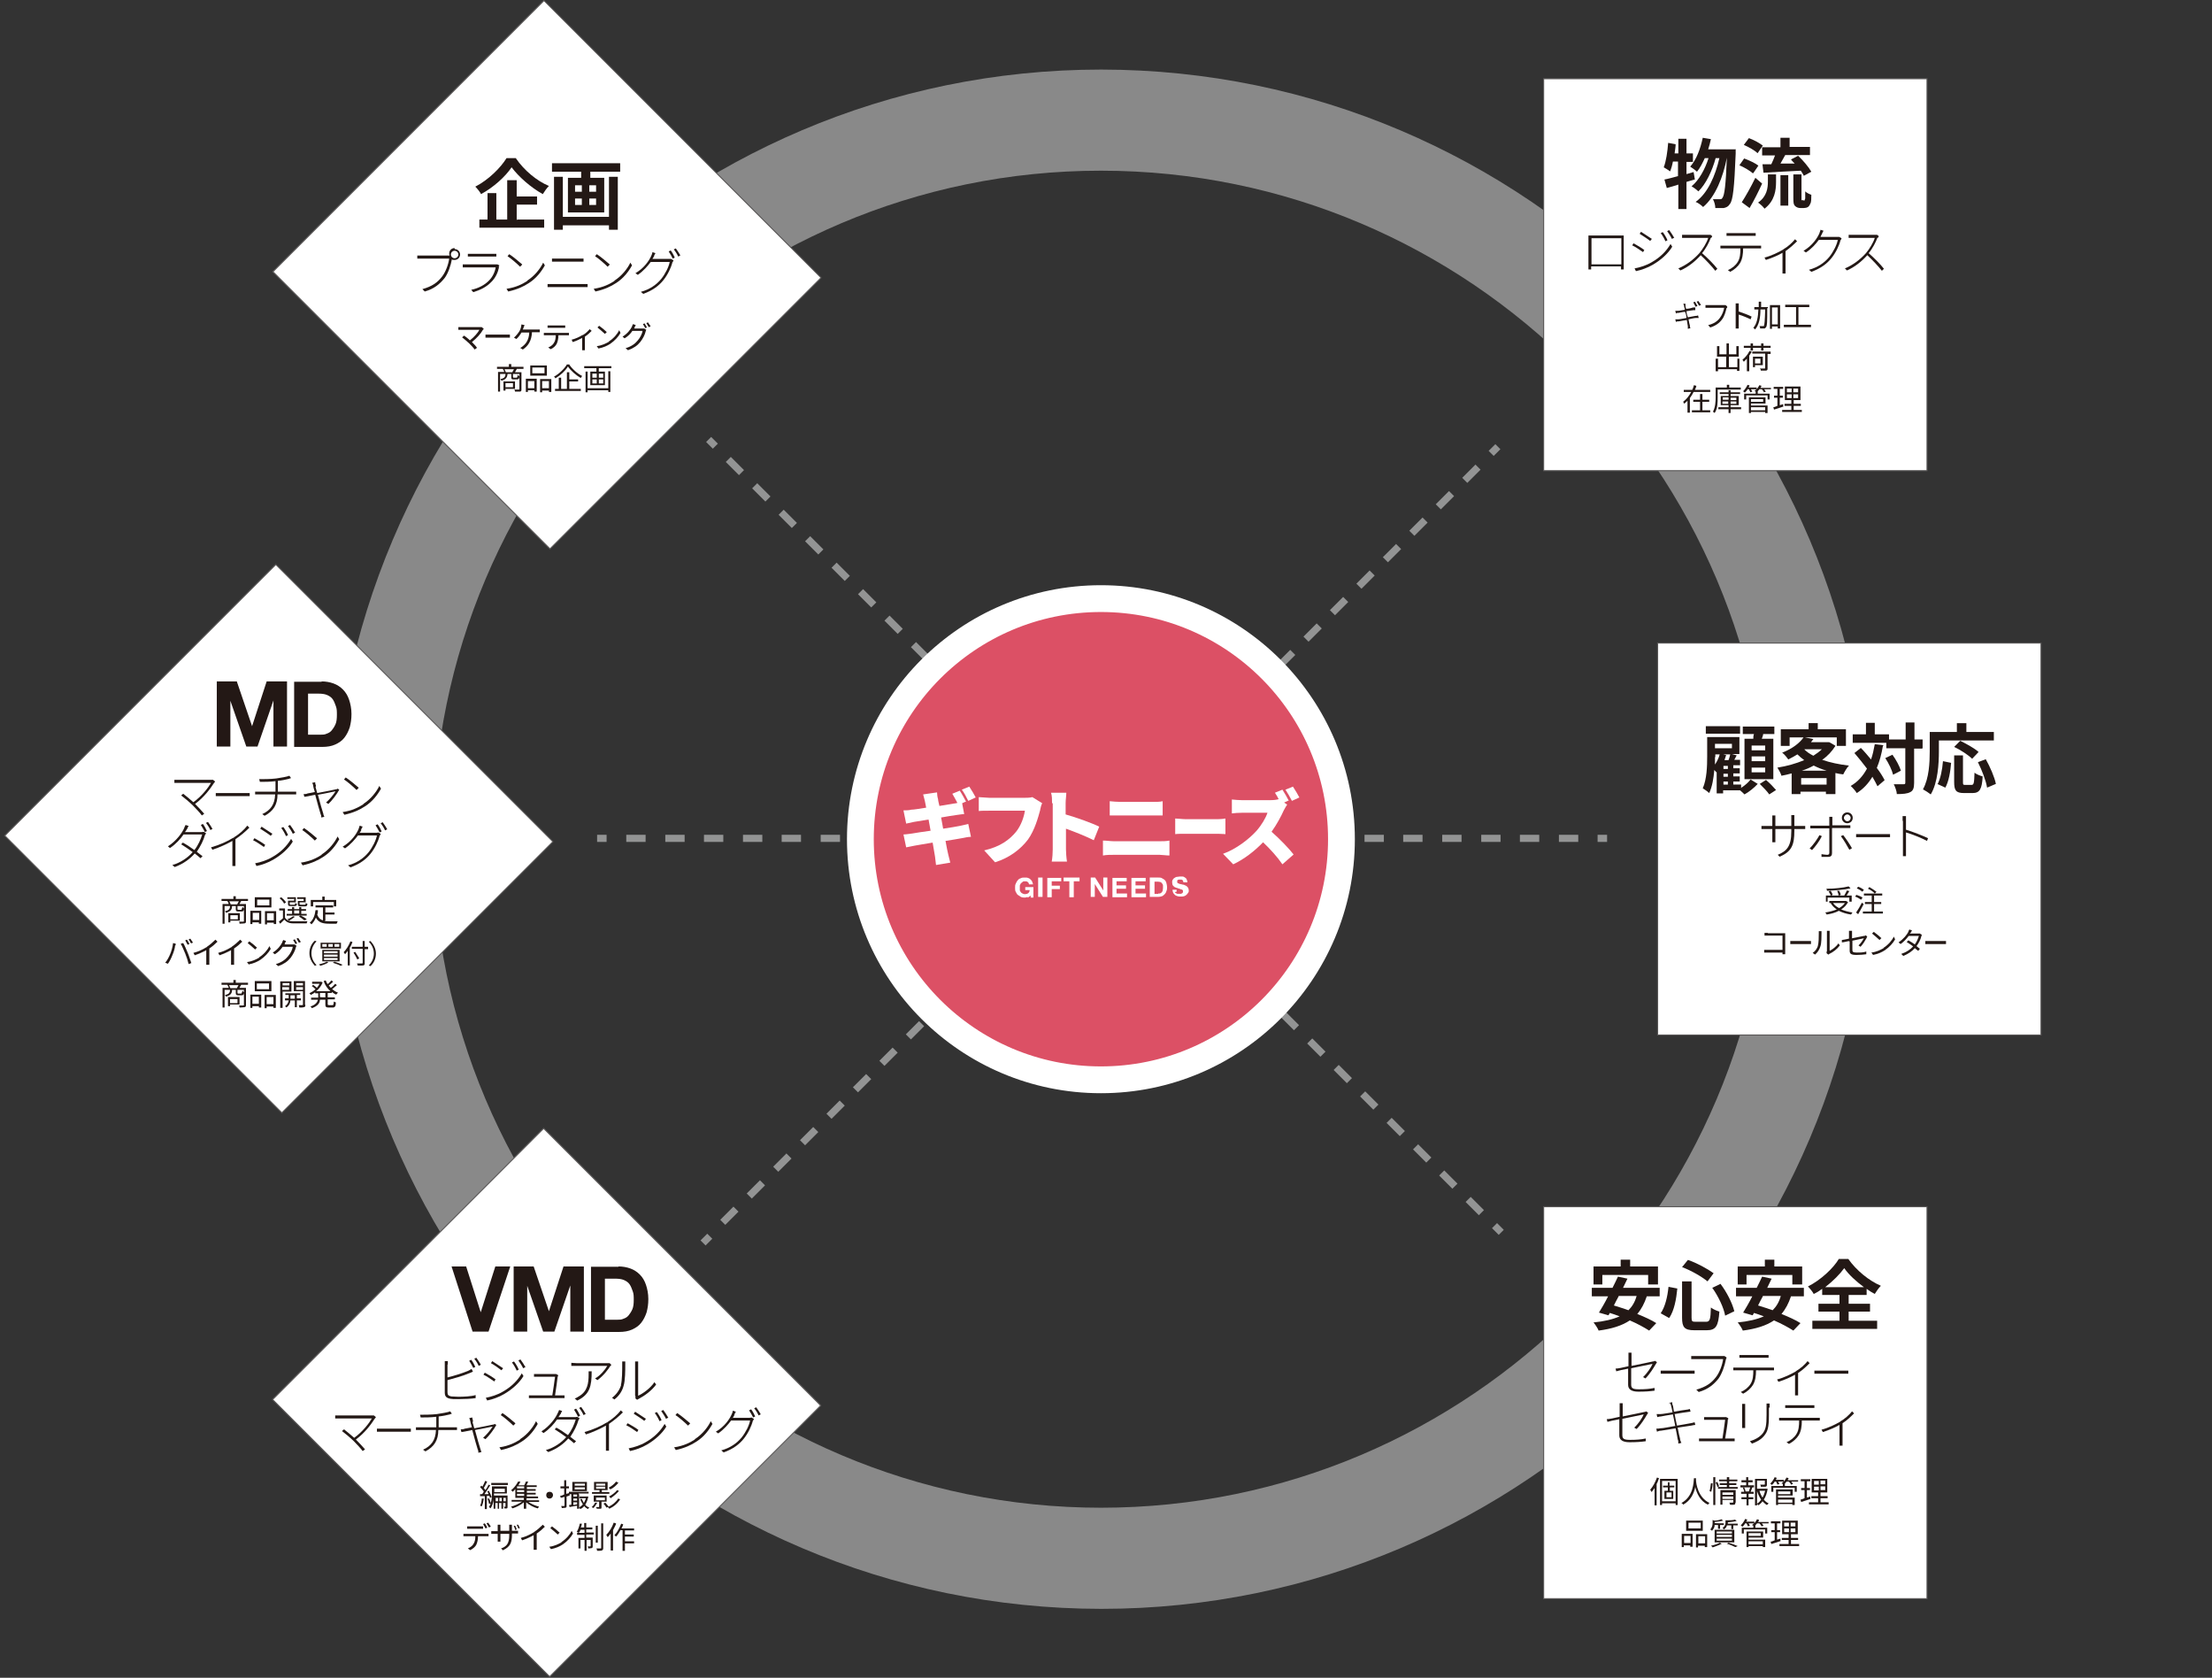 <?xml version="1.0" encoding="UTF-8"?>
<svg id="_レイヤー_2" data-name=" レイヤー 2" xmlns="http://www.w3.org/2000/svg" version="1.1" viewBox="0 0 652 494.4">
  <rect x="0" y="0" width="652" height="494.4" fill="#333333" stroke="none"/>
  <defs>
    <style>
      .cls-1 {
        fill: #231815;
      }

      .cls-1, .cls-2, .cls-3, .cls-4 {
        stroke-width: 0px;
      }

      .cls-2 {
        fill: #898989;
      }

      .cls-5 {
        stroke-miterlimit: 10;
        stroke-width: .3px;
      }

      .cls-5, .cls-6 {
        stroke: #595757;
      }

      .cls-5, .cls-6, .cls-4 {
        fill: #fff;
      }

      .cls-7 {
        fill: #dc5065;
        stroke: #fff;
        stroke-width: 7.9px;
      }

      .cls-7, .cls-6 {
        stroke-miterlimit: 10;
      }

      .cls-6 {
        stroke-width: .3px;
      }

      .cls-3 {
        fill: #939494;
      }
    </style>
  </defs>
  <g>
    <g>
      <rect class="cls-3" x="176" y="246" width="2.8" height="2.1"/>
      <rect class="cls-3" x="184.6" y="246" width="5.7" height="2.1"/>
      <path class="cls-3" d="M465.2,248.1h-5.7v-2.1h5.7v2.1ZM453.7,248.1h-5.7v-2.1h5.7v2.1ZM442.3,248.1h-5.7v-2.1h5.7v2.1ZM430.8,248.1h-5.7v-2.1h5.7v2.1ZM419.3,248.1h-5.7v-2.1h5.7v2.1ZM407.9,248.1h-5.7v-2.1h5.7v2.1ZM396.4,248.1h-5.7v-2.1h5.7v2.1ZM385,248.1h-5.7v-2.1h5.7v2.1ZM373.5,248.1h-5.7v-2.1h5.7v2.1ZM362.1,248.1h-5.7v-2.1h5.7v2.1ZM350.6,248.1h-5.7v-2.1h5.7v2.1ZM339.2,248.1h-5.7v-2.1h5.7v2.1ZM327.7,248.1h-5.7v-2.1h5.7v2.1ZM316.3,248.1h-5.7v-2.1h5.7v2.1ZM304.8,248.1h-5.7v-2.1h5.7v2.1ZM293.4,248.1h-5.7v-2.1h5.7v2.1ZM281.9,248.1h-5.7v-2.1h5.7v2.1ZM270.5,248.1h-5.7v-2.1h5.7v2.1ZM259,248.1h-5.7v-2.1h5.7v2.1ZM247.6,248.1h-5.7v-2.1h5.7v2.1ZM236.1,248.1h-5.7v-2.1h5.7v2.1ZM224.7,248.1h-5.7v-2.1h5.7v2.1ZM213.2,248.1h-5.7v-2.1h5.7v2.1ZM201.8,248.1h-5.7v-2.1h5.7v2.1Z"/>
      <rect class="cls-3" x="470.9" y="246" width="2.8" height="2.1"/>
    </g>
    <g>
      <rect class="cls-3" x="208.8" y="129.1" width="2.1" height="2.8" transform="translate(-30.8 186.6) rotate(-45)"/>
      <rect class="cls-3" x="215.6" y="134.6" width="2.1" height="5.5" transform="translate(-33.7 193.4) rotate(-45)"/>
      <path class="cls-3" d="M435.9,358.1l-3.9-3.9,1.5-1.5,3.9,3.9-1.5,1.5ZM428.1,350.3l-3.9-3.9,1.5-1.5,3.9,3.9-1.5,1.5ZM420.4,342.6l-3.9-3.9,1.5-1.5,3.9,3.9-1.5,1.5ZM412.6,334.8l-3.9-3.9,1.5-1.5,3.9,3.9-1.5,1.5ZM404.8,327l-3.9-3.9,1.5-1.5,3.9,3.9-1.5,1.5ZM397,319.2l-3.9-3.9,1.5-1.5,3.9,3.9-1.5,1.5ZM389.2,311.4l-3.9-3.9,1.5-1.5,3.9,3.9-1.5,1.5ZM381.4,303.6l-3.9-3.9,1.5-1.5,3.9,3.9-1.5,1.5ZM373.6,295.8l-3.9-3.9,1.5-1.5,3.9,3.9-1.5,1.5ZM365.8,288l-3.9-3.9,1.5-1.5,3.9,3.9-1.5,1.5ZM358,280.2l-3.9-3.9,1.5-1.5,3.9,3.9-1.5,1.5ZM350.3,272.5l-3.9-3.9,1.5-1.5,3.9,3.9-1.5,1.5ZM342.5,264.7l-3.9-3.9,1.5-1.5,3.9,3.9-1.5,1.5ZM334.7,256.9l-3.9-3.9,1.5-1.5,3.9,3.9-1.5,1.5ZM326.9,249.1l-3.9-3.9,1.5-1.5,3.9,3.9-1.5,1.5ZM319.1,241.3l-3.9-3.9,1.5-1.5,3.9,3.9-1.5,1.5ZM311.3,233.5l-3.9-3.9,1.5-1.5,3.9,3.9-1.5,1.5ZM303.5,225.7l-3.9-3.9,1.5-1.5,3.9,3.9-1.5,1.5ZM295.7,217.9l-3.9-3.9,1.5-1.5,3.9,3.9-1.5,1.5ZM288,210.2l-3.9-3.9,1.5-1.5,3.9,3.9-1.5,1.5ZM280.2,202.4l-3.9-3.9,1.5-1.5,3.9,3.9-1.5,1.5ZM272.4,194.6l-3.9-3.9,1.5-1.5,3.9,3.9-1.5,1.5ZM264.6,186.8l-3.9-3.9,1.5-1.5,3.9,3.9-1.5,1.5ZM256.8,179l-3.9-3.9,1.5-1.5,3.9,3.9-1.5,1.5ZM249,171.2l-3.9-3.9,1.5-1.5,3.9,3.9-1.5,1.5ZM241.2,163.4l-3.9-3.9,1.5-1.5,3.9,3.9-1.5,1.5ZM233.4,155.6l-3.9-3.9,1.5-1.5,3.9,3.9-1.5,1.5ZM225.6,147.8l-3.9-3.9,1.5-1.5,3.9,3.9-1.5,1.5Z"/>
      <rect class="cls-3" x="440.5" y="360.9" width="2.1" height="2.8" transform="translate(-126.9 418.2) rotate(-45)"/>
    </g>
    <g>
      <rect class="cls-3" x="206.8" y="364.1" width="2.8" height="2.1" transform="translate(-197.2 254.3) rotate(-45)"/>
      <rect class="cls-3" x="212.3" y="357.2" width="5.5" height="2.1" transform="translate(-190.4 257) rotate(-45)"/>
      <path class="cls-3" d="M221.6,353.2l-1.5-1.5,3.9-3.9,1.5,1.5-3.9,3.9ZM229.4,345.3l-1.5-1.5,3.9-3.9,1.5,1.5-3.9,3.9ZM237.3,337.5l-1.5-1.5,3.9-3.9,1.5,1.5-3.9,3.9ZM245.1,329.7l-1.5-1.5,3.9-3.9,1.5,1.5-3.9,3.9ZM252.9,321.9l-1.5-1.5,3.9-3.9,1.5,1.5-3.9,3.9ZM260.7,314.1l-1.5-1.5,3.9-3.9,1.5,1.5-3.9,3.9ZM268.5,306.3l-1.5-1.5,3.9-3.9,1.5,1.5-3.9,3.9ZM276.3,298.5l-1.5-1.5,3.9-3.9,1.5,1.5-3.9,3.9ZM284.1,290.7l-1.5-1.5,3.9-3.9,1.5,1.5-3.9,3.9ZM291.9,282.9l-1.5-1.5,3.9-3.9,1.5,1.5-3.9,3.9ZM299.7,275l-1.5-1.5,3.9-3.9,1.5,1.5-3.9,3.9ZM307.6,267.2l-1.5-1.5,3.9-3.9,1.5,1.5-3.9,3.9ZM315.4,259.4l-1.5-1.5,3.9-3.9,1.5,1.5-3.9,3.9ZM323.2,251.6l-1.5-1.5,3.9-3.9,1.5,1.5-3.9,3.9ZM331,243.8l-1.5-1.5,3.9-3.9,1.5,1.5-3.9,3.9ZM338.8,236l-1.5-1.5,3.9-3.9,1.5,1.5-3.9,3.9ZM346.6,228.2l-1.5-1.5,3.9-3.9,1.5,1.5-3.9,3.9ZM354.4,220.4l-1.5-1.5,3.9-3.9,1.5,1.5-3.9,3.9ZM362.2,212.6l-1.5-1.5,3.9-3.9,1.5,1.5-3.9,3.9ZM370,204.7l-1.5-1.5,3.9-3.9,1.5,1.5-3.9,3.9ZM377.9,196.9l-1.5-1.5,3.9-3.9,1.5,1.5-3.9,3.9ZM385.7,189.1l-1.5-1.5,3.9-3.9,1.5,1.5-3.9,3.9ZM393.5,181.3l-1.5-1.5,3.9-3.9,1.5,1.5-3.9,3.9ZM401.3,173.5l-1.5-1.5,3.9-3.9,1.5,1.5-3.9,3.9ZM409.1,165.7l-1.5-1.5,3.9-3.9,1.5,1.5-3.9,3.9ZM416.9,157.9l-1.5-1.5,3.9-3.9,1.5,1.5-3.9,3.9ZM424.7,150.1l-1.5-1.5,3.9-3.9,1.5,1.5-3.9,3.9ZM432.5,142.3l-1.5-1.5,3.9-3.9,1.5,1.5-3.9,3.9Z"/>
      <rect class="cls-3" x="439.2" y="131.7" width="2.8" height="2.1" transform="translate(35.1 350.3) rotate(-45)"/>
    </g>
  </g>
  <path class="cls-2" d="M324.6,20.5h0c-125,0-226.7,101.8-226.7,226.8s101.7,226.7,226.7,226.8h0c125,0,226.7-101.8,226.7-226.8S449.6,20.6,324.6,20.5ZM324.6,444.3h0c-108.6,0-197-88.4-197-197S215.9,50.3,324.5,50.3h0c108.6,0,197,88.4,197,197s-88.4,197-197,197h.1,0Z"/>
  <rect class="cls-5" x="104.7" y="23.2" width="113" height="115.5" transform="translate(-10 137.7) rotate(-45)"/>
  <path class="cls-1" d="M152.1,46.7c2.4,3.5,6.1,6.6,9.7,8.1-.7.7-1.3,1.6-1.8,2.4-3.5-1.9-7.2-5.2-9.2-7.9-1.8,2.7-5.3,5.9-9,7.9-.3-.6-1.1-1.6-1.7-2.2,3.9-2,7.5-5.6,9.2-8.4h2.8ZM152.4,64.7h8v2.4h-19.1v-2.4h2.4v-7.8h2.6v7.8h3.2v-11.6h2.8v4.8h6v2.4h-6v4.5h.1Z"/>
  <path class="cls-1" d="M182.8,48.1v2.5h-8.8v1.8h4.1v10.2h-10.7v-10.2h3.9v-1.8h-8.6v-2.5h20.1ZM179.5,52.1h2.6v15.6h-2.6v-1.3h-13.6v1.3h-2.6v-15.6h2.6v11.8h13.6v-11.8ZM169.5,56.5h2v-1.9h-2v1.9ZM169.5,60.4h2v-1.9h-2v1.9ZM175.7,54.6h-2v1.9h2v-1.9ZM175.7,58.5h-2v1.9h2v-1.9Z"/>
  <path class="cls-1" d="M134,73.4c.9,0,1.6.7,1.6,1.6s-.7,1.6-1.6,1.6-.5,0-.8-.2h0c-.3,1.7-1.1,4.2-2.2,5.6-1.4,1.7-3,3.1-5.8,3.9l-.7-.7c2.9-.8,4.5-2,5.8-3.7,1.1-1.4,1.9-3.7,2.1-5.3h-9.4v-.9h9.5c0-.2-.1-.4-.1-.6,0-.9.7-1.6,1.6-1.6v.3h0ZM134,76.1c.6,0,1.1-.5,1.1-1.1s-.5-1.1-1.1-1.1-1.1.5-1.1,1.1.5,1.1,1.1,1.1Z"/>
  <path class="cls-1" d="M147.1,78.7c-.3,1.5-1,3.1-2.2,4.3-1.6,1.7-3.5,2.5-5.4,3.1l-.6-.7c2-.4,4-1.4,5.3-2.8,1-1,1.7-2.5,1.9-3.8h-9.7v-.9h10.2l.6.3s-.1.3-.2.3v.2h0ZM139.1,74.8h7.2v.8h-8.4v-.8h1.2Z"/>
  <path class="cls-1" d="M155.4,82.7c2.2-1.4,3.9-3.6,4.7-5.3l.5.8c-1,1.8-2.5,3.8-4.7,5.2-1.5,1-3.4,1.9-6.1,2.5l-.5-.8c2.8-.4,4.7-1.4,6.1-2.3h0ZM153.9,78l-.6.6c-.8-.8-2.6-2.4-3.7-3.1l.5-.6c1.1.7,3,2.3,3.8,3h0Z"/>
  <path class="cls-1" d="M162.8,83.7h10.4v.9h-11.8v-.9h1.4ZM164,76.2h8v.9h-9.3v-.9h1.3Z"/>
  <path class="cls-1" d="M181.1,82.7c2.2-1.4,3.9-3.6,4.7-5.3l.5.8c-1,1.8-2.5,3.8-4.7,5.2-1.5,1-3.4,1.9-6.1,2.5l-.5-.8c2.8-.4,4.7-1.4,6.1-2.3h0ZM179.7,78l-.6.6c-.8-.8-2.6-2.4-3.7-3.1l.5-.6c1.1.7,3,2.3,3.8,3h0Z"/>
  <path class="cls-1" d="M192.8,75.4c-.1.3-.3.6-.5.9h5.5l.7.4c0,.2-.2.5-.3.6-.4,1.6-1.4,3.7-2.7,5.3-1.3,1.6-3.1,3-5.9,4l-.7-.6c2.6-.7,4.6-2.1,6-3.8,1.2-1.5,2.2-3.5,2.5-5h-5.6c-.9,1.2-2.1,2.6-3.8,3.8l-.7-.5c2.6-1.5,4.1-3.8,4.7-5.2.1-.2.3-.7.3-1l.9.3c-.2.3-.4.7-.5,1h.1v-.2ZM198.9,75.9l-.6.3c-.3-.6-.8-1.5-1.2-2.1l.6-.3c.4.5.9,1.4,1.2,2.1ZM200.5,75.3l-.6.3c-.3-.7-.8-1.5-1.3-2.1l.6-.3c.4.5,1,1.5,1.3,2h0Z"/>
  <path class="cls-1" d="M142.4,97.1c-.6,1.1-1.8,2.5-3.3,3.7.5.5,1.2,1.2,1.5,1.7l-.7.5c-.3-.5-1.1-1.3-1.6-1.8s-1.6-1.4-2.1-1.8l.6-.5c.3.2,1.1.8,1.7,1.4,1.3-1,2.4-2.3,2.8-3.1h-6.2v-.8h6.9l.6.5s-.2.2-.2.3h0Z"/>
  <path class="cls-1" d="M144.4,98.6h5.9v.9h-7.2v-.9h1.3Z"/>
  <path class="cls-1" d="M154.4,96.2c0,.3-.2.6-.3.9h5v.8h-2.3c-.1,2.6-1.2,4.1-2.7,5.1l-.8-.5c.3,0,.5-.3.7-.4.9-.7,1.9-1.8,2-4.1h-2.3c-.4.7-1,1.5-1.5,1.9l-.7-.4c.6-.5,1.3-1.4,1.6-1.9s.4-.9.5-1.3c0-.2.1-.5.1-.7l.9.2c0,.2-.2.4-.2.6v-.2Z"/>
  <path class="cls-1" d="M161.1,98.1h6.6v.7h-3.1c0,1-.2,1.8-.5,2.5-.3.6-1,1.3-1.8,1.6l-.7-.5c.7-.3,1.4-.8,1.7-1.4.4-.6.5-1.4.5-2.2h-3.5v-.7h.8ZM162.2,95.9h4.4v.7h-5.2v-.7h.8Z"/>
  <path class="cls-1" d="M171.7,98.8c.9-.5,1.7-1.3,2.1-1.8l.6.5c-.5.5-1.2,1.2-2,1.7v4h-.8v-3.6c-.8.4-1.8.9-2.8,1.2l-.3-.7c1.2-.3,2.5-.9,3.2-1.4h0Z"/>
  <path class="cls-1" d="M179.5,100.6c1.4-.9,2.5-2.2,3-3.3l.4.8c-.6,1.1-1.7,2.3-3,3.2-.9.6-2,1.1-3.5,1.4l-.5-.7c1.6-.2,2.7-.8,3.6-1.3h0ZM178.9,97.8l-.6.6c-.5-.5-1.6-1.4-2.2-1.9l.5-.5c.6.4,1.8,1.4,2.3,1.9h0Z"/>
  <path class="cls-1" d="M187.1,96.4s-.1.3-.2.4h3l.6.4s-.2.3-.2.5c-.2.9-.8,2.1-1.6,3.1s-1.9,1.8-3.6,2.4l-.7-.6c1.7-.5,2.8-1.3,3.6-2.3.7-.8,1.3-2,1.4-2.8h-3c-.5.8-1.3,1.6-2.3,2.2l-.6-.5c1.5-.9,2.4-2.2,2.8-3,0-.2.2-.5.3-.7l.8.3c-.1.2-.3.5-.4.7h0ZM190.7,96.5l-.5.2c-.2-.4-.5-.9-.7-1.2l.5-.2c.2.3.5.9.7,1.2ZM191.7,96.2l-.5.2c-.2-.4-.5-.9-.7-1.2l.5-.2c.2.3.6.9.8,1.2h-.1Z"/>
  <path class="cls-1" d="M152.3,108.8c-.2.3-.4.7-.5.9h1.9v5c0,.4,0,.6-.4.7h-1.5c0-.2-.1-.5-.2-.6h1.3c.1,0,.2,0,.2-.2v-4.4h-1.9v.9c0,.1.1.2.3.2h.8c.1,0,.2-.2.3-.6.1-.6.3.2.5.2,0,.7-.2.9-.7.9h-.9c-.6,0-.8,0-.8-.7v-.9h-1.1c-.1,1.1-.5,1.6-1.8,2,0,0-.2-.4-.3-.5,1.1-.2,1.5-.6,1.5-1.5h-1.6v5.2h-.6v-5.8h1.8c0-.3-.3-.7-.4-.9h-1.7v-.6h3.5v-.8h.7v.8h3.6v.6h-2ZM149,114.6v.5h-.6v-2.7h3.4v2.2h-2.8,0ZM151,109.7c.2-.3.3-.6.5-.9h-2.8c.2.3.3.7.4.9h1.9ZM149,112.9v1.2h2.2v-1.2h-2.2Z"/>
  <path class="cls-1" d="M155,111.6h3.2v3.8h-.7v-.4h-1.9v.5h-.6v-3.9ZM155.6,112.3v2.1h1.9v-2.1h-1.9ZM161.2,110.7h-4.9v-3h4.9v3ZM160.5,108.3h-3.6v1.7h3.6v-1.7ZM162.5,111.6v3.9h-.7v-.4h-2v.5h-.6v-3.9h3.3ZM161.8,114.4v-2.1h-2v2.1h2Z"/>
  <path class="cls-1" d="M167.7,107.3c.9,1.4,2.5,2.8,3.9,3.5-.2.2-.3.4-.4.6-1.4-.8-3-2.2-3.8-3.4-.7,1.2-2.2,2.6-3.7,3.5,0-.2-.3-.4-.4-.5,1.6-.9,3.1-2.4,3.8-3.6h.7-.1ZM167.8,114.6h3.4v.6h-7.6v-.6h1.1v-3.3h.7v3.3h1.7v-4.9h.7v2.1h2.6v.6h-2.6v2.2h0Z"/>
  <path class="cls-1" d="M180.2,107.9v.6h-3.7v1h1.8v4h-4.3v-4h1.8v-1h-3.6v-.6h8ZM179.3,109.4h.6v6.1h-.6v-.5h-6.1v.6h-.6v-6.1h.6v4.9h6.1v-4.9h0ZM174.6,111.3h1.3v-1.2h-1.3v1.2ZM174.6,113h1.3v-1.2h-1.3v1.2ZM177.8,110.1h-1.3v1.2h1.3v-1.2ZM177.8,111.8h-1.3v1.2h1.3v-1.2Z"/>
  <rect class="cls-5" x="25.7" y="189.4" width="113" height="115.5" transform="translate(-150.7 130.5) rotate(-45)"/>
  <rect class="cls-5" x="104.6" y="355.5" width="113" height="115.5" transform="translate(-245 235) rotate(-45)"/>
  <path class="cls-1" d="M139.3,392.4l-6.2-19.2h4.3l4.3,13.5h0l4.3-13.5h4.4l-6.4,19.2h-4.8,0Z"/>
  <path class="cls-1" d="M157.3,373.2l4.5,13.2h0l4.3-13.2h6v19.2h-4v-13.6h0l-4.7,13.6h-3.3l-4.7-13.5h0v13.5h-4v-19.2h6-.1Z"/>
  <path class="cls-1" d="M182.3,373.2c1.2,0,2.4.2,3.5.6s2,1,2.8,1.8,1.4,1.8,1.8,3c.4,1.2.7,2.6.7,4.2s-.2,2.7-.5,3.9c-.4,1.2-.9,2.2-1.6,3.1s-1.6,1.5-2.7,2c-1.1.5-2.4.7-3.8.7h-8.3v-19.2h8.3-.2ZM182,388.9c.6,0,1.2,0,1.8-.3.6-.2,1.1-.5,1.5-1s.8-1.1,1.1-1.8.4-1.6.4-2.7,0-1.8-.3-2.6-.5-1.4-.9-2-1-1-1.7-1.3-1.6-.4-2.6-.4h-3v12.1h3.8-.1Z"/>
  <path class="cls-1" d="M131.9,402.2v3.7c1.7-.4,4.3-1.2,6-1.9.4-.2.8-.4,1.1-.6l.4.8c-.3.1-.8.4-1.2.5-1.8.8-4.5,1.5-6.3,2v3.6c0,.8.3,1,1.1,1.2.5,0,1.4.1,2.1.1,1.6,0,3.8-.1,5.1-.5v.9c-1.2.2-3.5.3-5.1.3s-1.7,0-2.3-.1c-1.1-.2-1.7-.6-1.7-1.8v-9.3h.9v1h-.1ZM140.1,402.8l-.6.3c-.3-.6-.8-1.5-1.2-2.1l.6-.3c.4.5.9,1.4,1.2,2.1ZM141.7,402.2l-.6.3c-.3-.7-.8-1.5-1.3-2.1l.6-.3c.4.5,1,1.5,1.3,2h0Z"/>
  <path class="cls-1" d="M146.1,406.4l-.4.7c-.7-.5-2.3-1.6-3.2-2l.4-.6c.8.4,2.6,1.5,3.2,2h0ZM148.2,410.1c2.5-1.4,4.4-3.3,5.6-5.4l.5.8c-1.2,2-3.3,3.9-5.7,5.3-1.5.9-3.5,1.6-5,1.9l-.4-.8c1.6-.3,3.5-.9,5-1.8h0ZM148.3,403.2l-.5.6c-.6-.5-2.3-1.7-3.1-2.1l.4-.6c.8.5,2.6,1.7,3.2,2.1h0ZM152.9,403.6l-.6.3c-.3-.7-.9-1.8-1.4-2.4l.6-.3c.4.5,1.1,1.6,1.4,2.4ZM154.8,402.9l-.6.3c-.3-.7-1-1.7-1.4-2.3l.6-.3c.4.5,1.1,1.6,1.5,2.3h-.1Z"/>
  <path class="cls-1" d="M164.4,405.5c-.1,1.1-.6,4.4-.8,5.7h2.8v.8h-10.5v-.8h6.9c.2-1.2.7-4.6.8-5.5h-6.2v-.8h6.5l.6.3v.4h-.1Z"/>
  <path class="cls-1" d="M179.9,402.5c-.5.9-2,2.9-3.8,4.2l-.7-.5c1.5-.8,3-2.6,3.6-3.7h-10.6v-.9c.5,0,1.1.1,1.6.1h9.7l.5.5c-.1.1-.2.3-.3.4h0ZM170.1,412.7l-.7-.6c.4-.1.9-.4,1.2-.6,2.6-1.5,2.9-3.9,2.9-6.5s0-.6,0-.9h.9c0,4.3-.5,6.8-4.2,8.6h0Z"/>
  <path class="cls-1" d="M183,408.2c.4-1.4.4-4.5.4-6.1s0-.6,0-.9h.9v.9c0,1.6,0,4.8-.5,6.3-.4,1.6-1.4,3-2.7,4l-.7-.5c1.2-.9,2.2-2.2,2.7-3.8h0ZM187.2,411.3v-10.1h.9v10.1c1.5-.7,3.6-2.2,4.8-4l.5.7c-1.3,1.8-3.4,3.3-5.1,4.2-.2.1-.4.2-.5.3l-.5-.4v-.7h0Z"/>
  <path class="cls-1" d="M110.5,418c-1.1,1.7-2.9,4.2-5.6,6.2.9.9,2.1,2.2,2.7,2.9l-.7.5c-.5-.7-1.7-2-2.6-2.9s-2.8-2.5-3.5-3l.6-.5c.5.4,1.9,1.5,3,2.5,2.5-1.8,4.4-4.3,5.2-5.7h-10.8v-.9h11.4l.6.5c0,.1-.2.3-.3.4h0Z"/>
  <path class="cls-1" d="M112.7,421h8.4v.9h-10v-.9h1.6Z"/>
  <path class="cls-1" d="M128.8,416.7c1.3-.2,3.2-.5,3.9-.8l.5.7c-.2,0-.4.1-.6.2-.8.2-2.1.5-3.3.6v3.2h5.4v.8h-5.5c0,3-1.2,4.9-3.8,6.3l-.7-.5c2.4-1.1,3.7-2.8,3.8-5.8h-5.9v-.8h6v-3.1c-1.6.2-3.3.2-4.6.2l-.2-.8c1.1,0,3.4,0,5-.2h0Z"/>
  <path class="cls-1" d="M139.3,419c0,.3.3,1,.5,1.9,2.2-.4,5.1-1,5.5-1.1.2,0,.3,0,.5-.2l.5.3c-.6,1.2-2.2,3.3-3.2,4.2l-.7-.4c1-.9,2.2-2.3,2.8-3.3-.3,0-2.8.6-5.2,1,.6,2.2,1.4,5.1,1.6,5.6.1.3.2.6.3.9l-.9.2c0-.3,0-.6-.2-1-.2-.6-1-3.4-1.6-5.7-1.5.3-2.8.6-3.2.6l-.2-.8c.4,0,.8,0,1.2-.2.2,0,1-.2,2.1-.4-.3-.9-.5-1.7-.5-1.9-.1-.4-.2-.6-.3-.8l.9-.2c0,.2.1.5.2.9v.4h-.1Z"/>
  <path class="cls-1" d="M153.3,424.1c2.2-1.4,3.9-3.6,4.7-5.3l.5.8c-1,1.8-2.5,3.8-4.7,5.2-1.5,1-3.4,1.9-6.1,2.5l-.5-.8c2.8-.4,4.7-1.4,6.1-2.3h0ZM151.9,419.5l-.6.6c-.8-.8-2.6-2.4-3.7-3.1l.5-.6c1.1.7,3,2.3,3.8,3h0Z"/>
  <path class="cls-1" d="M165.1,416.8c-.1.3-.3.5-.5.8h4.7c.4,0,.6,0,.8-.1l.7.4c0,.2-.2.5-.3.6-.4,1.5-1.3,3.3-2.4,4.9.6.5,1.2.9,1.7,1.3l-.6.6c-.5-.4-1-.9-1.7-1.4-1.3,1.5-3.2,3-5.9,4l-.7-.6c2.5-.7,4.6-2.2,6-3.8-1.1-.8-2.4-1.7-3.4-2.3l.5-.5c1.1.6,2.3,1.4,3.4,2.2,1.1-1.4,1.9-3.2,2.3-4.6h-5.5c-.9,1.3-2.2,2.8-4,4l-.6-.5c2.5-1.6,4.2-4,4.8-5.4.1-.2.3-.6.4-.9l.9.3c-.2.3-.4.7-.5,1h0ZM171,417.2l-.6.3c-.3-.6-.8-1.5-1.2-2.1l.6-.3c.4.5.9,1.4,1.2,2.1ZM172.6,416.7l-.6.3c-.3-.7-.8-1.5-1.3-2.1l.6-.3c.4.5,1,1.5,1.3,2h0Z"/>
  <path class="cls-1" d="M179,419.1c1.6-1,3-2.2,4-3.5l.6.6c-1.2,1.2-2.5,2.3-4.1,3.4v7.9h-.9v-7.4c-1.6.9-3.7,1.9-5.9,2.6l-.4-.7c2.5-.7,4.9-1.8,6.5-2.8h.2,0Z"/>
  <path class="cls-1" d="M188.2,421.3l-.4.7c-.7-.5-2.3-1.6-3.2-2l.4-.6c.8.4,2.6,1.5,3.2,2h0ZM190.3,425c2.5-1.4,4.4-3.3,5.6-5.4l.5.8c-1.2,2-3.3,3.9-5.7,5.3-1.5.9-3.5,1.6-5,1.9l-.4-.8c1.6-.3,3.5-.9,5-1.8h0ZM190.4,418.1l-.5.6c-.6-.5-2.3-1.6-3.1-2.1l.4-.6c.8.5,2.6,1.7,3.2,2.1h0ZM195,418.5l-.6.3c-.3-.7-.9-1.8-1.4-2.4l.6-.3c.4.5,1.1,1.6,1.4,2.4ZM196.9,417.8l-.6.3c-.3-.7-1-1.7-1.4-2.3l.6-.3c.4.5,1.1,1.6,1.5,2.3h-.1Z"/>
  <path class="cls-1" d="M204.8,424.1c2.2-1.4,3.9-3.6,4.7-5.3l.5.8c-1,1.8-2.5,3.8-4.7,5.2-1.5,1-3.4,1.9-6.1,2.5l-.5-.8c2.8-.4,4.7-1.4,6.1-2.3h0ZM203.4,419.5l-.6.6c-.8-.8-2.6-2.4-3.7-3.1l.5-.6c1.1.7,3,2.3,3.8,3h0Z"/>
  <path class="cls-1" d="M216.5,416.9c-.1.3-.3.6-.5.9h4.7c.4,0,.6,0,.8-.1l.7.4c0,.2-.2.5-.3.6-.4,1.6-1.4,3.7-2.7,5.3-1.3,1.6-3.1,3-5.9,4l-.7-.6c2.6-.7,4.6-2.1,6-3.8,1.2-1.5,2.2-3.5,2.5-5h-5.6c-.9,1.2-2.1,2.6-3.8,3.8l-.7-.5c2.6-1.5,4.1-3.8,4.7-5.2.1-.2.3-.7.3-1l.9.3c-.2.3-.4.7-.5,1h.1ZM222.6,417.4l-.6.3c-.3-.6-.8-1.5-1.2-2.1l.6-.3c.4.5.9,1.4,1.2,2.1ZM224.2,416.8l-.6.3c-.3-.7-.8-1.5-1.3-2.1l.6-.3c.4.5,1,1.5,1.3,2h0Z"/>
  <path class="cls-1" d="M142.6,441.6c-.1.8-.3,1.7-.6,2.3,0,0-.4-.2-.5-.2.3-.5.5-1.4.5-2.1h.6ZM143.5,440.9v3.8h-.6v-3.8h-1.4v-.6h.6c.2-.2.4-.5.5-.8-.3-.4-.7-.9-1.1-1.3l.4-.4s.2.2.3.3c.3-.5.6-1.2.8-1.7l.6.2c-.3.6-.7,1.4-1,1.9.2.2.3.4.5.6.4-.6.7-1.1.9-1.6l.5.2c-.5.8-1.2,1.9-1.7,2.6h1.2c-.1-.3-.2-.6-.4-.8l.5-.2c.3.6.7,1.4.8,1.9l-.5.2c0-.2,0-.4-.2-.6h-.7ZM149.6,444c0,.3,0,.4-.2.5h-.7c0-.2-.1-.4-.2-.5h.5c.1,0,0,0,0,0v-1.1h-.7v1.7h-.5v-1.7h-.7v1.7h-.4v-1.7h-.7v1.7h-.5v-2.7c-.1.9-.4,1.8-.9,2.6,0-.1-.4-.3-.5-.4.2-.3.4-.6.5-1h-.5c0-.3-.2-1-.4-1.5h.5c.2.4.4,1,.4,1.4.4-1,.4-2.1.4-3v-2h4.4v2.1h-3.8v.6h4v3.2h0ZM149.7,437v.6h-4.9v-.6h4.9ZM145.7,438.7v1h3.1v-1h-3.1ZM146.8,442.4v-1h-.7v1h.7ZM147.9,442.4v-1h-.7v1h.7ZM149.1,442.4v-1h-.7v1h.7Z"/>
  <path class="cls-1" d="M155.6,442.5c.8.6,2.2,1.2,3.3,1.5-.1.1-.3.4-.4.5-1.2-.3-2.5-1-3.4-1.8v1.9h-.7v-1.9c-.9.8-2.3,1.5-3.4,1.8,0-.2-.3-.4-.4-.5,1.1-.3,2.4-.9,3.3-1.5h-3.1v-.5h3.6v-.6h-2.5v-2.6c-.3.3-.5.6-.8.8-.1-.2-.3-.4-.5-.4,1-.8,1.7-1.8,2.1-2.6h.7c-.2.4-.4.8-.6,1.1h1.7c.2-.3.4-.8.5-1.1h.7c-.2.4-.4.8-.5,1.1h3v.5h-2.9v.6h2.6v.5h-2.6v.6h2.6v.5h-2.6v.6h3.3v.5h-3.4v.6h3.7v.5h-3.3ZM154.5,438h-2.1v.6h2.1v-.6ZM154.5,439.1h-2.1v.6h2.1v-.6ZM152.4,440.8h2.1v-.6h-2.1v.6Z"/>
  <path class="cls-1" d="M163,440.6c0,.5-.4,1-1,1s-1-.4-1-1,.4-1,1-1,1,.4,1,1Z"/>
  <path class="cls-1" d="M170.7,440.4v4.2h-.6v-.9c-.8.1-1.6.3-2.2.4l-.2-.6c.2,0,.5,0,.7-.1v-3.1h-.5v.4l-.9.3v2.7c0,.4,0,.5-.3.6-.2,0-.5.1-1.1.1,0-.2-.1-.4-.2-.6h.8c.1,0,.2,0,.2-.2v-2.5c-.4.1-.7.2-1.1.3l-.2-.6c.3,0,.8-.2,1.2-.4v-1.8h-1.1v-.6h1.1v-1.8h.6v1.8h.8v.6h-.8v1.6l.8-.2v-.4h5.8v.5h-3l.2.3h0ZM173,439.4h-4.3v-2.7h4.3v2.7ZM170.1,440.4h-1.1v.6h1.1v-.6ZM169,442.2h1.1v-.6h-1.1v.6ZM170.1,443.3v-.6h-1.1v.8l1.1-.2h0ZM172.4,437.2h-3v.6h3v-.6ZM172.4,438.3h-3v.6h3v-.6ZM173.4,441.1c-.2.9-.5,1.7-.9,2.3.3.4.7.7,1.2.8-.1.1-.3.3-.4.5-.4-.2-.8-.5-1.1-.9-.3.4-.7.7-1.2.9,0-.1-.2-.4-.3-.5.4-.2.8-.5,1.1-.9-.3-.5-.6-1-.8-1.6h.5c.1.3.4.8.6,1.2.2-.4.4-.8.6-1.4h-1.9v-.5h2.6,0Z"/>
  <path class="cls-1" d="M176,442.9c-.3.5-.7,1.1-1.1,1.5-.1,0-.4-.3-.5-.3.4-.3.8-.8,1-1.3h.6ZM179.6,440.2h-5.1v-.5h2.2v-.6h-1.6v-2.4h4v2.4h-1.7v.6h2.2v.5h0ZM177.3,442.6v1.5c0,.3,0,.5-.3.5h-1.1c0-.2-.2-.4-.3-.5h.9c0,0,.1,0,.1-.1v-1.5h-1.6v-1.8h3.8v1.8h-1.6.1ZM175.7,437.8h2.7v-.6h-2.7v.6ZM175.7,438.7h2.7v-.6h-2.7v.6ZM175.7,442.1h2.6v-.8h-2.6v.8ZM182.8,441.8c-.7,1.2-1.9,2.2-3.2,2.8-.1-.2-.3-.4-.5-.5l-.3.2c-.2-.3-.6-.9-.9-1.2l.5-.3c.4.4.8.9,1,1.2h0c1.1-.5,2.2-1.4,2.8-2.4l.6.2h0ZM182.3,436.9c-.6.8-1.5,1.6-2.4,2-.1-.1-.3-.3-.5-.5.8-.4,1.7-1.1,2.2-1.8l.6.3h0ZM182.5,439.3c-.7.8-1.6,1.6-2.5,2.2-.1-.1-.3-.4-.5-.5.8-.4,1.9-1.2,2.4-1.9l.6.3h0Z"/>
  <path class="cls-1" d="M137.4,452h6.6v.7h-3.1c0,1-.2,1.8-.5,2.5-.3.6-1,1.2-1.8,1.6l-.7-.5c.7-.3,1.4-.8,1.7-1.4.4-.6.5-1.4.5-2.2h-3.5v-.7h.8ZM138.5,449.8h3.9v.7h-4.7v-.7h.8ZM143.6,450.2l-.5.2c-.2-.4-.5-.9-.7-1.3l.5-.2c.2.3.6.9.7,1.2h0ZM144.6,449.9l-.5.2c-.2-.4-.5-.9-.7-1.2l.5-.2c.2.3.6.9.8,1.2h-.1Z"/>
  <path class="cls-1" d="M148.3,456.9l-.6-.6c1.6-.6,2.4-1.4,2.4-3.9v-.4h-2.6v2.3h-.8v-2.3h-1.9v-.8h1.9v-1.9h.8v1.8h2.6v-1.8h.8v1.8h1.8v.8h-1.8v.3c0,2.4-.5,3.6-2.6,4.6h0ZM152.3,450.7l-.4.2c-.1-.4-.3-.9-.5-1.3h.4c.2.2.4.7.5,1.1h0ZM153.2,450.4h-.4c-.1-.3-.4-.8-.5-1.1h.4c.2.2.4.7.5,1.1Z"/>
  <path class="cls-1" d="M157.5,451.4c.9-.6,1.8-1.4,2.5-2.1l.6.6c-.7.7-1.5,1.4-2.4,2v4.8h-.9v-4.3c-.9.5-2.2,1.1-3.4,1.5l-.4-.7c1.6-.4,2.9-1.1,3.9-1.7h0Z"/>
  <path class="cls-1" d="M165.5,454.4c1.4-.9,2.5-2.2,3-3.3l.4.8c-.6,1.1-1.7,2.3-3,3.2-.9.6-2,1.1-3.5,1.4l-.5-.7c1.6-.2,2.7-.8,3.6-1.3h0ZM165,451.6l-.6.6c-.5-.5-1.6-1.4-2.2-1.9l.5-.5c.6.4,1.8,1.4,2.3,1.9h0Z"/>
  <path class="cls-1" d="M172.8,451.6h2.2v.6h-2.2v.9h1.9v2.5c0,.3,0,.5-.3.6-.2,0-.5.1-1,.1,0-.2-.1-.4-.2-.6h.8s.1,0,.1-.1v-1.8h-1.2v3.2h-.6v-3.2h-1.2v2.5h-.6v-3.1h1.8v-.9h-2.2v-.6h2.2v-.9h-1.2c-.1.4-.3.7-.5.9-.1,0-.4-.2-.6-.3.4-.6.7-1.5.9-2.4h.6c0,.4-.2.8-.3,1.1h1v-1.3h.6v1.3h1.8v.6h-1.8v.9h0ZM176.2,454.6h-.6v-5h.6v5ZM177.8,448.9v7.2c0,.4,0,.6-.4.8-.3.1-.8.1-1.4.1,0-.2-.1-.5-.2-.7h1.2c.1,0,.2,0,.2-.2v-7.2h.6,0Z"/>
  <path class="cls-1" d="M181.6,449c-.2.6-.6,1.3-.9,1.9v6h-.7v-5c-.3.4-.6.8-.9,1.1,0-.2-.3-.5-.4-.7.9-.9,1.7-2.2,2.2-3.6l.6.2h0ZM184.2,450.9v1.3h2.6v.6h-2.6v1.4h2.7v.6h-2.7v2.2h-.7v-6.1h-.6c-.4.7-.8,1.4-1.3,1.9-.1-.1-.4-.3-.5-.4.8-.8,1.5-2.1,2-3.4l.6.2c-.1.4-.3.8-.5,1.2h3.7v.6h-2.8.1Z"/>
  <path class="cls-1" d="M69.8,200.8l4.5,13.2h0l4.3-13.2h6v19.2h-4v-13.6h0l-4.7,13.6h-3.3l-4.7-13.5h0v13.5h-4v-19.2h6-.1Z"/>
  <path class="cls-1" d="M94.8,200.8c1.2,0,2.4.2,3.5.6,1.1.4,2,1,2.8,1.8s1.4,1.8,1.8,3,.7,2.6.7,4.2-.2,2.7-.5,3.9c-.4,1.2-.9,2.2-1.6,3.1s-1.6,1.5-2.7,2-2.4.7-3.8.7h-8.3v-19.2h8.3-.2ZM94.5,216.5c.6,0,1.2,0,1.8-.3.6-.2,1.1-.5,1.5-1s.8-1.1,1.1-1.8.4-1.6.4-2.7,0-1.8-.3-2.6-.5-1.4-.9-2-1-1-1.7-1.3-1.6-.4-2.6-.4h-3v12.1h3.8-.1Z"/>
  <path class="cls-1" d="M63.1,230.7c-1.1,1.7-2.9,4.2-5.6,6.2.9.9,2.1,2.2,2.7,2.9l-.7.5c-.5-.7-1.7-2-2.6-2.9s-2.8-2.5-3.5-3l.6-.5c.5.4,1.9,1.5,3,2.5,2.5-1.8,4.4-4.3,5.2-5.7h-10.8v-.9h11.4l.6.5c0,.1-.2.3-.3.4Z"/>
  <path class="cls-1" d="M65.2,233.7h8.4v.9h-10v-.9h1.6Z"/>
  <path class="cls-1" d="M81.4,229.4c1.3-.2,3.2-.5,3.9-.8l.5.7c-.2,0-.4.1-.6.2-.8.2-2.1.5-3.3.6v3.2h5.4v.8h-5.5c0,3-1.2,4.9-3.8,6.3l-.7-.5c2.4-1.1,3.7-2.8,3.8-5.8h-5.9v-.8h6v-3.1c-1.6.2-3.3.2-4.6.2l-.2-.8c1.1,0,3.4,0,5-.2h0Z"/>
  <path class="cls-1" d="M93,231.8c0,.3.3,1,.5,1.9,2.2-.4,5.1-1,5.5-1.1.2,0,.3,0,.5-.2l.5.3c-.6,1.2-2.2,3.3-3.2,4.2l-.7-.4c1-.9,2.2-2.3,2.8-3.3-.3,0-2.8.6-5.2,1,.6,2.2,1.4,5.1,1.6,5.6,0,.3.2.6.3.9l-.9.2c0-.3,0-.6-.2-1-.2-.6-1-3.4-1.6-5.7-1.5.3-2.8.6-3.2.6l-.2-.8c.4,0,.8,0,1.2-.2.2,0,1-.2,2.1-.4-.3-.9-.5-1.7-.5-1.9,0-.4-.2-.6-.3-.8l.9-.2c0,.2,0,.5.2.9v.4h-.1Z"/>
  <path class="cls-1" d="M107.1,236.9c2.2-1.4,3.9-3.6,4.7-5.3l.5.8c-1,1.8-2.5,3.8-4.7,5.2-1.5,1-3.4,1.9-6.1,2.5l-.5-.8c2.8-.4,4.7-1.4,6.1-2.3h0ZM105.7,232.2l-.6.6c-.8-.8-2.6-2.4-3.7-3.1l.5-.6c1.1.7,3,2.3,3.8,3h0Z"/>
  <path class="cls-1" d="M55,244.4c0,.3-.3.5-.5.8h4.7c.4,0,.6,0,.8-.1l.7.4c0,.2-.2.5-.3.6-.4,1.5-1.3,3.3-2.4,4.9.6.5,1.2.9,1.7,1.3l-.6.6c-.5-.4-1-.9-1.7-1.4-1.3,1.5-3.2,3-5.9,4l-.7-.6c2.5-.7,4.6-2.2,6-3.8-1.1-.8-2.4-1.7-3.4-2.3l.5-.5c1.1.6,2.3,1.4,3.4,2.2,1.1-1.4,1.9-3.2,2.3-4.6h-5.5c-.9,1.3-2.2,2.8-4,4l-.6-.5c2.5-1.6,4.2-4,4.8-5.4,0-.2.3-.6.4-.9l.9.3c-.2.3-.4.7-.5,1h-.1ZM61,244.9l-.6.3c-.3-.6-.8-1.5-1.2-2.1l.6-.3c.4.5.9,1.4,1.2,2.1ZM62.6,244.3l-.6.3c-.3-.7-.8-1.5-1.3-2.1l.6-.3c.4.5,1,1.5,1.3,2h0Z"/>
  <path class="cls-1" d="M68.9,246.8c1.6-1,3-2.2,4-3.5l.6.6c-1.2,1.2-2.5,2.3-4.1,3.4v7.9h-.9v-7.4c-1.6.9-3.7,1.9-5.9,2.6l-.4-.7c2.5-.7,4.9-1.8,6.5-2.8h.2Z"/>
  <path class="cls-1" d="M78.2,248.9l-.4.7c-.7-.5-2.3-1.6-3.2-2l.4-.6c.8.4,2.6,1.5,3.2,2h0ZM80.2,252.6c2.5-1.4,4.4-3.3,5.6-5.4l.5.8c-1.2,2-3.3,3.9-5.7,5.3-1.5.9-3.5,1.6-5,1.9l-.4-.8c1.6-.3,3.5-.9,5-1.8ZM80.3,245.7l-.5.6c-.6-.5-2.3-1.6-3.1-2.1l.4-.6c.8.5,2.6,1.7,3.2,2.1ZM84.9,246.1l-.6.3c-.3-.7-.9-1.8-1.4-2.4l.6-.3c.4.5,1.1,1.6,1.4,2.4ZM86.9,245.4l-.6.3c-.3-.7-1-1.7-1.4-2.3l.6-.3c.4.5,1.1,1.6,1.5,2.3h0Z"/>
  <path class="cls-1" d="M94.8,251.8c2.2-1.4,3.9-3.6,4.7-5.3l.5.8c-1,1.8-2.5,3.8-4.7,5.2-1.5,1-3.4,1.9-6.1,2.5l-.5-.8c2.8-.4,4.7-1.4,6.1-2.3h0ZM93.4,247.1l-.6.6c-.8-.8-2.6-2.4-3.7-3.1l.5-.6c1.1.7,3,2.3,3.8,3h0Z"/>
  <path class="cls-1" d="M106.5,244.5c0,.3-.3.6-.5.9h4.7c.4,0,.6,0,.8-.1l.7.4c0,.2-.2.5-.3.6-.4,1.6-1.4,3.7-2.7,5.3s-3.1,3-5.9,4l-.7-.6c2.6-.7,4.6-2.1,6-3.8,1.2-1.5,2.2-3.5,2.5-5h-5.6c-.9,1.2-2.1,2.6-3.8,3.8l-.7-.5c2.6-1.5,4.1-3.8,4.7-5.2,0-.2.3-.7.3-1l.9.3c-.2.3-.4.7-.5,1h.1ZM112.5,245l-.6.3c-.3-.6-.8-1.5-1.2-2.1l.6-.3c.4.5.9,1.4,1.2,2.1ZM114.1,244.4l-.6.3c-.3-.7-.8-1.5-1.3-2.1l.6-.3c.4.5,1,1.5,1.3,2h0Z"/>
  <path class="cls-1" d="M71.1,265.5c-.2.3-.4.7-.5.9h1.9v5c0,.4,0,.6-.4.7-.3,0-.8.1-1.5.1,0-.2,0-.5-.2-.6h1.3c.1,0,.2,0,.2-.2v-4.4h-1.9v.9c0,.1,0,.2.3.2h.8c.1,0,.2-.2.3-.6.1-.6.3.2.5.2,0,.7-.2.9-.7.9h-.9c-.6,0-.8-.1-.8-.7v-.9h-1.1c0,1.1-.5,1.6-1.8,2,0-.1-.2-.4-.3-.5,1.1-.2,1.5-.6,1.5-1.5h-1.6v5.2h-.6v-5.8h1.8c0-.3-.3-.7-.4-.9h-1.7v-.6h3.5v-.8h.7v.8h3.6v.6h-2ZM67.9,271.3v.5h-.6v-2.7h3.4v2.2h-2.8ZM69.9,266.5c.2-.3.3-.6.5-.9h-2.8c.2.3.3.7.4.9h1.9ZM67.9,269.7v1.2h2.2v-1.2h-2.2Z"/>
  <path class="cls-1" d="M73.8,268.4h3.2v3.8h-.7v-.4h-1.9v.5h-.6v-3.9ZM74.5,269v2.1h1.9v-2.1h-1.9ZM80,267.4h-4.9v-3h4.9v3ZM79.4,265.1h-3.6v1.7h3.6v-1.7ZM81.4,268.4v3.9h-.7v-.4h-2v.5h-.6v-3.9h3.3,0ZM80.7,271.2v-2.1h-2v2.1h2Z"/>
  <path class="cls-1" d="M84.1,270.5c.4.7,1.2,1,2.3,1h4.2c0,.1-.2.4-.2.6h-4c-1.2,0-2-.4-2.6-1.1-.4.4-.8.8-1.2,1.2l-.4-.6c.4-.3.8-.7,1.2-1v-2.3h-1.1v-.6h1.7v2.9h0ZM83.7,266.2c-.2-.5-.8-1.1-1.3-1.5l.5-.3c.5.4,1.1,1,1.4,1.5l-.6.4h0ZM90.5,269.8h-6v-.5h1.6v-.9h-1.3v-.5h1.3v-.6h.6v.6h1.5v-.6h.6v.6h1.4v.5h-1.4v.9h1.6v.5h.1ZM86.6,264.9h-1.9v-.5h2.5v1.5h-1.8v.5c0,.1,0,.2.3.2h1c.2,0,.3,0,.3-.5,0,0,.3.2.5.2,0,.6-.2.7-.7.7h-1.1c-.7,0-.8-.1-.8-.7v-.9h1.8v-.6h-.1ZM87,270.1c-.5.4-1.2.9-1.8,1.2,0-.1-.4-.3-.5-.4.6-.2,1.3-.6,1.7-.9l.6.2h0ZM86.7,269.2h1.5v-.9h-1.5v.9ZM89.5,264.9h-1.9v-.5h2.5v1.5h-1.8v.5c0,.1.1.2.4.2h1.1c.2,0,.3,0,.3-.5,0,0,.3.2.5.2,0,.6-.2.8-.7.8h-1.2c-.7,0-.9-.1-.9-.7v-.9h1.7v-.6ZM89.7,271.2c-.4-.3-1-.8-1.6-1.1l.5-.3c.7.3,1.4.7,1.8,1.1l-.6.3h-.1Z"/>
  <path class="cls-1" d="M95.7,271.4c.4,0,.9.1,1.5.1h2.3c0,.2-.2.5-.3.7h-2.1c-1.9,0-3.2-.3-4-1.8-.3.8-.8,1.5-1.3,2,0-.1-.4-.4-.5-.5,1-.8,1.5-2.1,1.7-3.7h.7c0,.5,0,.9-.2,1.3.3.9.9,1.5,1.7,1.7v-3.8h-2.2v-.6h5.2v.6h-2.3v1.5h2.7v.6h-2.7v1.8h-.2,0ZM92.3,267.1h-.7v-1.9h3.4v-1h.7v1h3.4v1.9h-.7v-1.3h-6.1s0,1.3,0,1.3Z"/>
  <path class="cls-1" d="M51,277.9l.8.2c0,.2,0,.5-.2.6,0,.6-.4,1.9-.8,2.8-.3.8-.8,1.8-1.3,2.5l-.8-.3c.6-.7,1.1-1.7,1.4-2.4.4-.9.8-2.3.9-3.3h0ZM53.3,278.1l.7-.2c.4.6.9,1.9,1.3,2.8s.8,2.3,1.1,3.1l-.8.3c-.2-.9-.6-2.1-1-3.1-.4-.9-.9-2.2-1.3-2.8h0ZM55.8,278.2l-.5.2c-.2-.4-.5-.9-.7-1.3l.5-.2c.2.3.6.9.7,1.2h0ZM56.8,277.8l-.5.2c-.2-.4-.5-.9-.7-1.2l.5-.2c.2.3.6.9.8,1.2h-.1Z"/>
  <path class="cls-1" d="M61,279c.9-.6,1.8-1.4,2.5-2.1l.6.6c-.7.7-1.5,1.4-2.4,2v4.8h-.9v-4.3c-.9.5-2.2,1.1-3.4,1.5l-.4-.7c1.6-.4,2.9-1.1,3.9-1.7h.1Z"/>
  <path class="cls-1" d="M68.3,279c.9-.6,1.8-1.4,2.5-2.1l.6.6c-.7.7-1.5,1.4-2.4,2v4.8h-.9v-4.3c-.9.5-2.2,1.1-3.4,1.5l-.4-.7c1.6-.4,2.9-1.1,3.9-1.7h.1Z"/>
  <path class="cls-1" d="M76.4,282.1c1.4-.9,2.5-2.2,3-3.3l.4.8c-.6,1.1-1.7,2.3-3,3.2-.9.6-2,1.1-3.5,1.4l-.5-.7c1.6-.2,2.7-.8,3.6-1.3h0ZM75.8,279.2l-.6.6c-.5-.5-1.6-1.4-2.2-1.9l.5-.5c.6.4,1.8,1.4,2.3,1.9h0Z"/>
  <path class="cls-1" d="M84,277.9c0,.1,0,.3-.2.4h3l.6.4c0,.1-.2.3-.2.5-.2.9-.8,2.1-1.6,3.1-.8,1-1.9,1.8-3.6,2.4l-.7-.6c1.7-.5,2.8-1.3,3.6-2.3.7-.8,1.3-2,1.4-2.8h-3c-.5.8-1.3,1.6-2.3,2.2l-.6-.5c1.5-.9,2.4-2.2,2.8-3,0-.2.2-.5.3-.7l.8.3c0,.2-.3.5-.4.7h0ZM87.6,278l-.5.2c-.2-.4-.5-.9-.7-1.2l.5-.2c.2.3.5.9.7,1.2ZM88.6,277.6l-.5.2c-.2-.4-.5-.9-.7-1.2l.5-.2c.2.3.6.9.8,1.2h-.1Z"/>
  <path class="cls-1" d="M92.8,277.2l.5.2c-.9.9-1.5,2.1-1.5,3.5s.6,2.6,1.5,3.5l-.5.2c-.9-1-1.6-2.2-1.6-3.7s.6-2.8,1.6-3.7Z"/>
  <path class="cls-1" d="M96.8,283.6c-.6.4-1.6.8-2.4,1,0-.1-.3-.3-.4-.4.8-.2,1.8-.5,2.3-.8l.5.2h0ZM100.5,277.8v1.7h-6v-1.7h6ZM100.1,279.9v3.4h-5.1v-3.4h5.1ZM95,279h1.3v-.8h-1.3v.8ZM95.5,280.9h4v-.6h-4v.6ZM95.5,281.9h4v-.6h-4v.6ZM95.5,282.9h4v-.6h-4v.6ZM96.8,279h1.3v-.8h-1.3v.8ZM98.6,283.4c.9.3,1.8.6,2.4.9l-.6.3c-.5-.3-1.4-.6-2.3-.9l.5-.3h0ZM98.6,279h1.4v-.8h-1.4s0,.8,0,.8Z"/>
  <path class="cls-1" d="M103.9,277.6c-.2.6-.5,1.2-.8,1.7v5.2h-.6v-4.3c-.3.4-.5.7-.8,1,0-.1-.3-.4-.4-.6.8-.8,1.5-2,2-3.2l.6.2h0ZM108.5,279.7h-1v4.1c0,.4,0,.6-.4.7-.3,0-.8.1-1.7,0,0-.1,0-.4-.2-.6h1.5c.1,0,.2,0,.2-.2v-4.1h-3.2v-.6h3.2v-1.7h.6v1.7h1v.6h0ZM105.3,282.7c-.2-.5-.7-1.3-1.1-2l.5-.2c.4.6.9,1.4,1.2,1.9l-.5.3h0Z"/>
  <path class="cls-1" d="M109.2,284.7l-.5-.2c.9-.9,1.5-2.1,1.5-3.5s-.6-2.6-1.5-3.5l.5-.2c.9,1,1.6,2.2,1.6,3.7s-.6,2.8-1.6,3.7Z"/>
  <path class="cls-1" d="M71.1,290.2c-.2.3-.4.7-.5.9h1.9v5c0,.4,0,.6-.4.7-.3,0-.8.1-1.5.1,0-.2,0-.5-.2-.6h1.3c.1,0,.2,0,.2-.2v-4.4h-1.9v.9c0,.1,0,.2.3.2h.8c.1,0,.2-.2.3-.6.1-.6.3.2.5.2,0,.7-.2.9-.7.9h-.9c-.6,0-.8-.1-.8-.7v-.9h-1.1c0,1.1-.5,1.6-1.8,2,0-.1-.2-.4-.3-.5,1.1-.2,1.5-.6,1.5-1.5h-1.6v5.2h-.6v-5.8h1.8c0-.3-.3-.7-.4-.9h-1.7v-.6h3.5v-.8h.7v.8h3.6v.6h-2ZM67.8,296v.5h-.6v-2.7h3.4v2.2h-2.8ZM69.8,291.2c.2-.3.3-.6.5-.9h-2.8c.2.3.3.7.4.9h1.9ZM67.8,294.4v1.2h2.2v-1.2h-2.2Z"/>
  <path class="cls-1" d="M73.8,293.1h3.2v3.8h-.7v-.4h-1.9v.5h-.6v-3.9ZM74.4,293.7v2.1h1.9v-2.1h-1.9ZM80,292.1h-4.9v-3h4.9v3ZM79.3,289.8h-3.6v1.7h3.6v-1.7ZM81.3,293.1v3.9h-.7v-.4h-2v.5h-.6v-3.9h3.3,0ZM80.6,295.9v-2.1h-2v2.1h2Z"/>
  <path class="cls-1" d="M83.3,292.2v4.8h-.7v-7.8h3.3v3h-2.6ZM83.3,289.7v.7h2v-.7h-2ZM85.2,291.7v-.8h-2v.8h2ZM87.5,294.8v2h-.6v-2h-1.3c0,.6-.3,1.5-1.2,2.1,0-.1-.3-.3-.4-.4.8-.5,1-1.2,1.1-1.7h-1.1v-.6h1.1v-1h-1v-.5h4.4v.5h-1v1h1.2v.6h-1.2ZM86.9,294.3v-1h-1.3v1h1.3ZM90,296.1c0,.4,0,.6-.4.7-.3.1-.7.1-1.4.1,0-.2,0-.5-.2-.7h1.1s.2,0,.2-.2v-3.9h-2.7v-3h3.3v7h0ZM87.3,289.7v.7h2v-.7h-2ZM89.3,291.7v-.8h-2v.8h2Z"/>
  <path class="cls-1" d="M96.6,292.6v1.3h2.1v.6h-2.1v1.4c0,.2.1.3.4.3h1c.3,0,.3-.2.4-1.1,0,.1.4.2.6.3,0,1.1-.3,1.5-.9,1.5h-1.2c-.8,0-1-.2-1-.9v-1.4h-1.6c0,1-.7,1.9-2.4,2.5,0-.2-.3-.4-.4-.5,1.5-.5,2-1.2,2.2-2h-2v-.6h2.1v-1.3h-.9v-.3c-.4.3-.9.6-1.3.8,0-.1-.3-.4-.4-.5.6-.3,1.3-.7,1.8-1.2-.3-.3-.7-.7-1.1-.9l.4-.4c.4.3.8.6,1.1.9.3-.4.6-.8.8-1.2h-2.2v-.6h2.7l.4.2c-.4,1.1-1.1,1.9-1.9,2.6h4.2c-.9-.8-1.6-1.8-2-3l.6-.2c.2.4.3.8.6,1.1.4-.3.8-.8,1.1-1.1l.5.4c-.4.4-.9.8-1.3,1.1.2.2.4.5.6.7.5-.3,1-.8,1.3-1.2l.5.4c-.4.4-1,.8-1.4,1.2.5.4,1.1.8,1.7,1,0,.1-.4.4-.5.6-.5-.2-.9-.5-1.3-.8v.3h-1.2,0ZM95.9,292.6h-1.6v1.2h0c0,.1,1.6.1,1.6.1v-1.3h0Z"/>
  <circle class="cls-7" cx="324.5" cy="247.3" r="70.9"/>
  <path class="cls-4" d="M328.4,247.9h13.4c.9,0,2,0,2.9-.2v4.4c-.9,0-2.2-.2-2.9-.2h-13.4c-1,0-2.3,0-3.3.2v-4.4c1,0,2.3.2,3.3.2ZM330.2,236.3h9.7c1,0,2.1,0,2.8-.2v4.2h-15.6v-4.2c.9.1,2.2.2,3.1.2Z"/>
  <path class="cls-4" d="M349.5,241.4h9.5c.8,0,1.7-.1,2.2-.2v4.6c-.5,0-1.5-.1-2.2-.1h-9.5c-1,0-2.4,0-3.1.1v-4.6c.7,0,2.2.2,3.1.2Z"/>
  <path class="cls-4" d="M379.8,235.9l-1.3.6.9.6c-.2.3-.7,1.1-1,1.7-.8,1.8-2.1,4.2-3.6,6.3,2.3,2,5.2,5,6.5,6.7l-3.3,2.9c-1.5-2.2-3.6-4.5-5.7-6.5-2.5,2.6-5.6,5-8.8,6.5l-3-3.1c3.9-1.4,7.6-4.3,9.8-6.7,1.6-1.8,2.8-3.9,3.3-5.4h-7.4c-1.1,0-2.4.1-3.1.2v-4.1c.8.1,2.4.2,3.1.2h8c1.1,0,2.1-.1,2.7-.3-.3-.6-.7-1.3-1.1-1.9l2.2-.9c.6.9,1.5,2.5,1.9,3.3h-.1ZM383,235l-2.2,1c-.5-1-1.3-2.4-1.9-3.3l2.2-.9c.6.9,1.5,2.4,1.9,3.2Z"/>
  <path class="cls-4" d="M284.7,236.2l-1.1.5.6,3.2c-.6,0-1.7.2-2.5.3-.9.1-2.5.4-4.3.7.2,1.1.4,2.2.6,3.3,2-.3,3.8-.6,4.8-.8.9-.2,1.9-.4,2.6-.6l.8,3.8c-.7,0-1.8.2-2.7.4-1.1.2-2.8.5-4.8.8.3,1.7.6,3.2.8,4,.2.7.4,1.6.6,2.4l-4.2.7c-.1-.9-.2-1.8-.3-2.5-.1-.7-.4-2.2-.7-4.1-2.3.4-4.3.7-5.3.9-1.1.2-2,.4-2.5.5l-.8-3.8c.7,0,1.9-.2,2.7-.3,1.1-.2,3.1-.5,5.3-.8-.2-1.1-.4-2.2-.6-3.3-2,.3-3.7.6-4.3.7-.8.2-1.5.3-2.3.5l-.8-3.9c.8,0,1.6,0,2.3-.2.8,0,2.5-.3,4.4-.6-.2-.9-.3-1.6-.4-2-.2-.7-.3-1.3-.5-1.9l4.1-.6c0,.5.1,1.4.3,2,0,.4.2,1.1.4,2,1.8-.3,3.5-.6,4.2-.7.3,0,.7-.1,1.1-.2-.5-.9-1-1.9-1.5-2.7l2.2-.9c.6.9,1.4,2.4,1.9,3.3h-.1ZM287.6,235l-2.2,1c-.5-1-1.2-2.4-1.9-3.3l2.2-.9c.6.9,1.5,2.4,1.9,3.2Z"/>
  <path class="cls-4" d="M306.6,238.7c-.6,2.2-1.6,5.9-3.6,8.7-2.2,2.9-5.5,5.4-9.7,6.7l-3.2-3.5c4.8-1.1,7.5-3.2,9.4-5.5,1.5-1.9,2.3-4.3,2.6-6.2h-10.5c-1.2,0-2.5,0-3.1.1v-4.1c.7,0,2.3.2,3.1.2h10.5c.5,0,1.5,0,2.2-.2l2.9,1.8c-.3.5-.5,1.4-.6,1.9h0Z"/>
  <path class="cls-4" d="M310.1,236.7c0-1,0-2.2-.3-3.1h4.5c0,.9-.2,2-.2,3.1v3.3c3.2.9,7.9,2.6,9.9,3.6l-1.6,4c-2.4-1.2-5.7-2.5-8.2-3.4v6.1c0,.6.1,2.5.3,3.6h-4.5c.2-1,.3-2.6.3-3.6v-13.6h-.2,0Z"/>
  <path class="cls-4" d="M302.9,264.3c-.3.1-.5.2-.8.2s-.8,0-1.2-.2c-.3-.2-.6-.4-.9-.6s-.4-.6-.6-.9-.2-.7-.2-1.2,0-.8.2-1.2.3-.7.6-1c.2-.3.5-.5.9-.6.3-.2.7-.2,1.2-.2s.6,0,.9.1.5.2.7.4.4.4.5.6c.1.3.2.5.3.9h-1.2c0-.3-.2-.6-.4-.7-.2-.2-.5-.2-.8-.2s-.5,0-.7.2-.4.3-.5.4c-.1.2-.2.4-.3.6v1.4c0,.2.1.4.3.6.1.2.3.3.5.4s.4.2.7.2.7-.1,1-.3c.2-.2.4-.5.4-.9h-1.3v-.9h2.4v3.1h-.8v-.6c-.4.3-.6.5-.9.6v-.2h0Z"/>
  <path class="cls-4" d="M307.3,258.6v5.7h-1.3v-5.7h1.3Z"/>
  <path class="cls-4" d="M312.8,258.6v1.1h-2.8v1.3h2.4v1h-2.4v2.4h-1.3v-5.7h4.1,0Z"/>
  <path class="cls-4" d="M313.5,259.7v-1.1h4.7v1.1h-1.7v4.7h-1.3v-4.7h-1.7Z"/>
  <path class="cls-4" d="M322.8,258.6l2.4,3.8h0v-3.8h1.2v5.7h-1.3l-2.4-3.8h0v3.8h-1.2v-5.7h1.3Z"/>
  <path class="cls-4" d="M332.1,258.6v1.1h-3v1.2h2.8v1h-2.8v1.4h3.1v1.1h-4.3v-5.7h4.3-.1Z"/>
  <path class="cls-4" d="M337.7,258.6v1.1h-3v1.2h2.8v1h-2.8v1.4h3.1v1.1h-4.3v-5.7h4.3-.1Z"/>
  <path class="cls-4" d="M341.5,258.6c.4,0,.7,0,1,.2s.6.3.8.5c.2.2.4.5.5.9s.2.8.2,1.2,0,.8-.2,1.2c-.1.4-.3.7-.5.9s-.5.5-.8.6-.7.2-1.1.2h-2.5v-5.7h2.6ZM341.4,263.3h.5c.1,0,.3-.2.5-.3.1-.1.2-.3.3-.5,0-.2.1-.5.1-.8v-.8c0-.2-.1-.4-.3-.6-.1-.2-.3-.3-.5-.4-.2,0-.5-.1-.8-.1h-.9v3.6h1.1,0Z"/>
  <path class="cls-4" d="M346.3,262.9c0,.1.2.2.3.3.1,0,.2.1.4.2h.9c.1,0,.3,0,.4-.1.1,0,.2-.1.3-.2,0,0,.1-.2.1-.4s0-.3-.1-.4c0,0-.2-.2-.4-.2s-.3-.1-.5-.2c-.2,0-.4-.1-.6-.2-.2,0-.4-.1-.6-.2-.2,0-.4-.2-.5-.3-.2-.1-.3-.3-.4-.5,0-.2-.1-.4-.1-.7s0-.5.2-.8c.1-.2.3-.4.5-.5s.4-.3.7-.3.5-.1.8-.1h.9c.3,0,.5.2.7.3.2.1.4.3.5.6.1.2.2.5.2.8h-1.2c0-.2,0-.3-.1-.4,0-.1-.1-.2-.2-.3-.1,0-.2-.1-.3-.1h-.7s-.2,0-.3.1c0,0-.2.1-.2.2v.6s.1.1.3.2.3.1.5.2c.2,0,.5.1.9.2.1,0,.3,0,.4.1s.4.1.6.3c.2.1.3.3.5.5.1.2.2.5.2.8s0,.5-.2.7c-.1.2-.3.4-.5.6s-.4.3-.7.4-.6.1-1,.1-.6,0-.9-.1-.6-.2-.8-.4-.4-.4-.5-.6c-.1-.3-.2-.6-.2-.9h1.2c0,.2,0,.4.1.5l-.6.2h0Z"/>
  <rect class="cls-6" x="488.6" y="189.5" width="113" height="115.5"/>
  <path class="cls-1" d="M513.3,232.1c1.1-.7,2.1-1.6,2.7-2.4l2.1,1.3c-1,1.1-2.6,2.4-3.9,3.1-.3-.3-.8-.8-1.3-1.2h-5v.9h-1.9v-6.2h0c-.2-.1-.4-.4-.7-.7-.2,2.4-.6,4.9-1.5,6.8-.4-.4-1.4-1.1-1.9-1.4,1.2-2.7,1.3-6.6,1.3-9.3v-5.8h9.5v5h-2.2l1.4.4-.7,1.3h1.7v1.6h-2v.9h1.9v1.5h-1.9v.9h1.9v1.5h-1.9v.9h2.3v1h.1ZM512.9,216.2h-10.1v-2.2h10.1v2.2ZM505.5,223.1v2.2c.6-.9,1.1-1.9,1.4-3h-1.3v.8h-.1ZM505.5,219.2v1.3h5v-1.3h-5ZM508.8,222.5c-.2.5-.3,1-.5,1.5h1.2c.2-.6.4-1.2.5-1.7h-2.1l.8.2h0ZM509.3,225.7h-1.3v.9h1.3v-.9ZM509.3,228h-1.3v.9h1.3v-.9ZM508,231.2h1.3v-.9h-1.3v.9ZM516.8,217.7c0-.5,0-.9.2-1.4h-3.3v-2.2h9.3v2.2h-3.3c0,.5-.3,1-.4,1.4h3.4v11.9h-8.5v-11.9h2.7-.1ZM520.3,219.7h-4v1.4h4v-1.4ZM520.3,222.9h-4v1.4h4v-1.4ZM520.3,226.2h-4v1.4h4v-1.4ZM520.6,229.9c1,.8,2.2,2.1,2.9,2.9l-2,1.3c-.6-.9-1.8-2.1-2.8-3.1l1.9-1.2h0Z"/>
  <path class="cls-1" d="M541,219.8c-1,1.6-2.3,3-3.9,4.1,2.3.8,5.1,1.4,7.9,1.7-.6.6-1.3,1.8-1.7,2.6-.8-.1-1.5-.2-2.3-.4v6.2h-2.8v-.7h-7.5v.7h-2.6v-6.1c-1,.3-2,.5-3,.7-.2-.7-.8-1.8-1.2-2.4,2.7-.4,5.5-1.2,7.9-2.2-.7-.5-1.4-1.1-2-1.7-.8.5-1.7,1-2.7,1.5-.4-.6-1.2-1.6-1.8-2,3.1-1.2,5.2-2.9,6.3-4.5h-4.1v2.5h-2.6v-4.9h8.2v-1.8h2.7v1.8h8.3v4.9h-2.7v-2.5h-9.4l2.5.5c-.2.3-.5.6-.7.9h5.3c0-.1,1.8,1,1.8,1h0ZM538.4,231.2v-1.9h-7.5v1.9h7.5ZM538.4,227.1c-1.4-.4-2.6-.9-3.8-1.5-1.1.6-2.2,1.1-3.5,1.5h7.3ZM531.9,220.9c.7.7,1.6,1.3,2.6,1.8.9-.6,1.8-1.2,2.5-1.9h-5.1Z"/>
  <path class="cls-1" d="M555,219.8c-.4,2.4-1,4.6-1.8,6.5,1,1.3,1.8,2.6,2.3,3.6l-2.1,1.8c-.4-.8-.9-1.8-1.5-2.8-1.2,2-2.7,3.6-4.6,4.8-.3-.5-1.2-1.6-1.8-2.1,2.1-1.2,3.6-2.9,4.8-5.1-1.2-1.6-2.5-3.2-3.7-4.6l1.9-1.5c1,1,2,2.2,3,3.4.5-1.4.8-2.9,1.1-4.5l2.6.3-.2.2h0ZM566.6,220.6h-2.4v10.1c0,1.5-.3,2.3-1.1,2.7-.9.5-2.2.6-4,.6,0-.8-.5-2.1-.9-2.9h2.9c.4,0,.5-.1.5-.5v-10.1h-5.6v-1.6h-9.9v-2.5h3.9v-3.4h2.6v3.4h4.2v1.5h4.9v-5h2.6v5h2.4v2.6h-.1ZM557.8,222.4c1.1,1.5,2.1,3.4,2.5,4.7l-2.3,1.2c-.3-1.3-1.3-3.4-2.3-4.9l2.1-1Z"/>
  <path class="cls-1" d="M571.5,221.4c0,3.6-.3,9.2-2.4,12.7-.5-.4-1.7-1.2-2.3-1.5,1.8-3.2,2-7.9,2-11.2v-5.7h8v-2.6h2.8v2.6h8.1v2.5h-16.2v3.1h0ZM571.1,231.1c.9-1.7,1.4-4.3,1.6-6.8l2.4.5c-.2,2.6-.7,5.5-1.7,7.3l-2.4-1.1h.1ZM581.1,231.3c.7,0,.8-.5.9-3.6.6.5,1.7.9,2.4,1.1-.2,3.8-.9,4.9-3,4.9h-2.5c-2.4,0-2.9-.8-2.9-3.3v-7.8h2.6v7.8c0,.8,0,.9.7.9h1.8ZM581.3,223.6c-1.1-1.1-3.4-2.6-5.3-3.5l1.8-1.8c1.8.9,4.2,2.2,5.4,3.3l-1.9,2ZM585.3,223.7c1.3,2.3,2.6,5.3,3,7.3l-2.6,1.1c-.3-2-1.5-5.1-2.7-7.5l2.4-.9h-.1Z"/>
  <path class="cls-1" d="M524.6,252.5l-.6-.6c2.6-1.1,4-2.4,4-6.9v-.7h-4.7v3.9h-.9v-3.9h-3.2v-.9h3.2v-3.1h.9v3.1h4.7v-3.2h.9v3.2h3.2v.9h-3.2v.5c0,4.2-.8,6.1-4.2,7.6h-.1Z"/>
  <path class="cls-1" d="M534.1,250.5l-.7-.5c1-.9,2.3-2.8,2.9-3.9l.7.3c-.6,1.3-2,3.2-2.9,4.1h0ZM540.1,241.5v1.7h5.3v.8h-5.4v7.4c0,.7-.3,1.1-1.1,1.1h-2v-.8c.6.1,1.3.2,1.7.2s.6-.2.6-.6v-7.2h-5.6v-.8h5.6v-2.6h.9v.9h0ZM545.8,250l-.7.4c-.6-1.1-1.7-3-2.5-4l.7-.3c.8,1,2,2.8,2.6,3.9h0ZM544.5,239.4c.9,0,1.6.7,1.6,1.6s-.7,1.6-1.6,1.6-1.6-.7-1.6-1.6.7-1.6,1.6-1.6ZM544.5,242c.6,0,1-.5,1-1s-.5-1-1-1-1,.5-1,1,.5,1,1,1Z"/>
  <path class="cls-1" d="M548.7,245.8h8.4v.9h-10v-.9h1.6Z"/>
  <path class="cls-1" d="M560.8,241.9v-1.4h1v4c2,.6,4.8,1.7,6.5,2.5l-.3.8c-1.7-.9-4.5-2-6.2-2.5v7h-.9v-10.4h0Z"/>
  <path class="cls-1" d="M544.8,265.7c-.5,1-1.2,1.7-2.1,2.3,1,.4,2.1.7,3.3.9,0,.1-.3.4-.4.6-1.4-.2-2.6-.6-3.6-1.1-1.1.6-2.3.9-3.6,1.1,0-.2-.3-.5-.4-.6,1.2-.2,2.4-.5,3.4-.9-.7-.5-1.4-1.1-1.8-1.9h-.4v-.6h5l.4.3h.2,0ZM538.8,265.7h-.6v-1.8h1.4c0-.3-.4-.8-.6-1.2l.6-.2c.3.4.5.9.6,1.2l-.5.2h3.9c.3-.5.6-1.1.8-1.5l.7.2c-.2.4-.6.9-.8,1.3h1.5v1.8h-.7v-1.2h-6.4v1.2h0ZM545.4,261.8c-1.8.4-4.6.6-6.9.7,0-.2,0-.4-.2-.6,2.3,0,5.1-.3,6.6-.7l.5.5h0ZM540.3,266.1c.4.6,1,1.1,1.8,1.5.7-.4,1.3-.9,1.7-1.5h-3.5ZM541.9,263.8c0-.4-.2-.9-.4-1.3h.6c.2.3.4.8.5,1.2l-.6.2h0Z"/>
  <path class="cls-1" d="M548.5,265.1c-.4-.3-1.1-.7-1.7-.9l.4-.5c.6.2,1.4.5,1.8.8l-.4.6h0ZM549.3,266.5c-.5.9-1.1,2.1-1.6,2.9l-.6-.5c.5-.7,1.2-1.9,1.7-2.9l.5.4h0ZM549,262.8c-.4-.3-1.1-.8-1.7-1l.4-.5c.6.2,1.3.6,1.7.9l-.4.5h0ZM555,268.6v.6h-5.9v-.6h2.6v-2.2h-2v-.6h2v-1.9h-2.3v-.6h3.2c-.4-.5-1.3-1.1-2-1.4l.4-.5c.7.4,1.6,1,2.1,1.4l-.5.5h2.2v.6h-2.4v1.9h2.1v.6h-2.1v2.2h2.6Z"/>
  <path class="cls-1" d="M521.1,275h5.1v6.2h-.8v-.5h-5.4v-.8h5.4v-4.2h-5.3v-.8h1Z"/>
  <path class="cls-1" d="M528.8,277.3h5v.9h-6.1v-.9h1.1Z"/>
  <path class="cls-1" d="M535.8,278.7c.3-.8.3-2.6.3-3.6s0-.5,0-.7h.8v.6c0,1,0,2.9-.3,3.8-.3,1-.8,1.8-1.6,2.5l-.7-.5c.8-.5,1.3-1.3,1.6-2.2h0ZM538.5,280.4v-6.1h.8v5.9c.8-.4,1.9-1.2,2.6-2.2l.4.6c-.8,1.1-2,2-3.1,2.5,0,0-.2.2-.3.2l-.5-.4v-.5h0Z"/>
  <path class="cls-1" d="M545,277.3c-.9.2-1.7.4-2.1.4v-.7c.3,0,1.1-.2,2.1-.4v-2.3h.9v2.2c1.5-.3,3.1-.6,3.5-.7.2,0,.4,0,.5-.2l.5.4s-.2.2-.2.4c-.4.7-1.1,1.9-1.8,2.6l-.6-.4c.7-.6,1.3-1.6,1.6-2.1-.2,0-1.8.4-3.4.7v2.7c0,.6.2.8,1.3.8s1.9,0,2.8-.3v.8c-.8.1-1.7.2-2.9.2-1.7,0-2-.4-2-1.3v-2.7h-.2,0Z"/>
  <path class="cls-1" d="M555.2,279.3c1.4-.9,2.5-2.2,3-3.3l.4.8c-.6,1.1-1.7,2.3-3,3.2-.9.6-2,1.1-3.5,1.4l-.5-.7c1.6-.2,2.7-.8,3.6-1.3h0ZM554.6,276.4l-.6.6c-.5-.5-1.6-1.4-2.2-1.9l.5-.5c.6.4,1.8,1.4,2.3,1.9h0Z"/>
  <path class="cls-1" d="M563.1,274.8c0,.1,0,.2-.2.3h3l.6.4c0,.1-.2.3-.2.5-.2.8-.7,1.9-1.4,2.8.4.3.7.6,1,.8l-.5.6c-.3-.2-.6-.5-1-.8-.8.9-1.9,1.7-3.4,2.3l-.6-.6c1.5-.5,2.7-1.3,3.5-2.2-.6-.5-1.3-.9-1.9-1.3l.5-.5c.6.3,1.3.8,1.9,1.2.6-.8,1-1.8,1.2-2.5h-3c-.6.8-1.4,1.7-2.4,2.4l-.6-.5c1.5-1,2.5-2.3,2.9-3.1,0-.2.2-.5.3-.7l.8.3c-.2.2-.3.5-.4.7h0Z"/>
  <path class="cls-1" d="M568.6,277.3h5v.9h-6.1v-.9h1.1Z"/>
  <rect class="cls-6" x="455" y="23.2" width="113" height="115.5"/>
  <path class="cls-1" d="M499.5,52.9c-.8.2-1.6.5-2.4.7v8h-2.4v-7.2c-1.2.4-2.3.7-3.4,1l-.7-2.5c1.1-.2,2.5-.6,4-1v-4.3h-1.5c-.2,1.1-.5,2.1-.8,2.9-.4-.3-1.4-.9-1.9-1.2.7-1.8,1.1-4.6,1.3-7.2l2.2.4c0,.9-.2,1.8-.3,2.7h1.1v-4.3h2.4v4.3h1.9v2.5h-1.9v3.6l2.1-.6.4,2.4v-.2h0ZM511.6,44.1v1.2c-.4,10-.8,13.7-1.7,14.8-.5.8-1,1-1.8,1.2h-2.5c0-.8-.3-1.9-.7-2.6h2c.4,0,.6,0,.8-.4.6-.7,1-3.8,1.3-11.8h0c-1.1,5.7-3.4,11.5-7,14.5-.5-.5-1.4-1.2-2.2-1.5,3.6-2.6,5.8-7.7,7-12.9h-1.1c-1,3.7-2.9,7.7-5.1,9.8-.5-.5-1.3-1.1-2-1.5,2.2-1.8,4-5.1,5-8.3h-1.1c-.7,1.5-1.4,2.9-2.3,4-.4-.4-1.5-1.2-2-1.5,1.8-2,3-5.2,3.7-8.5l2.4.4c-.2,1-.5,2-.8,3h8.4-.2Z"/>
  <path class="cls-1" d="M516.7,51.1c-.9-.8-2.6-1.8-4-2.4l1.4-2c1.4.5,3.3,1.4,4.2,2.1l-1.5,2.2h-.1ZM519.4,54.1c-1.1,2.4-2.4,5-3.7,7.2l-2.3-1.7c1.1-1.7,2.7-4.5,4-7.2l2,1.7ZM518,45.1c-.8-.8-2.6-1.8-4-2.4l1.5-2c1.4.5,3.2,1.5,4.1,2.2l-1.5,2.2h0ZM521.1,51.4h2.4v2.2c0,2.5-.4,5.6-3.4,7.9-.4-.6-1.3-1.4-1.9-1.8,2.6-1.8,2.9-4.3,2.9-6.2v-2.1ZM524.8,43.3v-2.7h2.7v2.7h6v2.4h-7.3c-.5.9-1,1.8-1.4,2.5h4.2c-.4-.4-.8-.8-1.1-1.2l2.1-1.1c1.5,1.4,3.1,3.3,3.9,4.7l-2.2,1.2c-.2-.4-.5-.9-.9-1.5-3.9.2-8,.4-11,.6l-.3-2.5h2.6c.4-.8.8-1.8,1.1-2.6h-3.8v-2.4h5.4ZM524.8,51.6h2.3v9h-2.3v-9ZM531.6,59.1h.3s0-.2.2-.6v-2.1c.4.4,1.2.8,1.8,1,0,1,0,2.2-.3,2.6-.2.5-.4.8-.7,1s-.8.3-1.2.3h-1.1c-.5,0-1.1-.2-1.5-.6-.4-.4-.5-.8-.5-2.4v-6.9h2.4v7.6h.6,0Z"/>
  <path class="cls-1" d="M469.5,69.4h9.1v10h-.8v-.9h-8.8v.9h-.8v-10h1.3,0ZM469.1,77.9h8.8v-7.7h-8.8v7.7Z"/>
  <path class="cls-1" d="M484.7,73.6l-.4.7c-.7-.5-2.3-1.6-3.2-2l.4-.6c.8.4,2.6,1.5,3.2,2h0ZM486.8,77.3c2.5-1.4,4.4-3.3,5.6-5.4l.5.8c-1.2,2-3.3,3.9-5.7,5.3-1.5.9-3.5,1.6-5,1.9l-.4-.8c1.6-.3,3.5-.9,5-1.8h0ZM486.9,70.4l-.5.6c-.6-.5-2.3-1.6-3.1-2.1l.4-.6c.8.5,2.6,1.7,3.2,2.1ZM491.5,70.8l-.6.3c-.3-.7-.9-1.8-1.4-2.4l.6-.3c.4.5,1.1,1.6,1.4,2.4ZM493.4,70.1l-.6.3c-.3-.7-1-1.7-1.4-2.3l.6-.3c.4.5,1.1,1.6,1.5,2.3h0Z"/>
  <path class="cls-1" d="M504.3,70c-.5,1.4-1.5,3.3-2.6,4.6,1.6,1.4,3.5,3.3,4.5,4.6l-.6.6c-1-1.3-2.8-3.2-4.3-4.6-1.6,1.8-3.7,3.5-6,4.5l-.6-.6c2.4-1,4.6-2.7,6.2-4.5,1-1.2,2.2-3.1,2.6-4.5h-7.7v-.9h8.4l.5.4s-.2.4-.3.5h-.1Z"/>
  <path class="cls-1" d="M508.3,72.4h10.8v.8h-5.3c0,1.6-.2,3.1-.9,4.3-.6,1-1.7,2-2.9,2.6l-.7-.5c1.2-.5,2.3-1.4,2.9-2.4.7-1.1.8-2.5.8-4h-5.9v-.8h1.2ZM510.1,68.7h7.4v.8h-8.6v-.8h1.2,0Z"/>
  <path class="cls-1" d="M525.6,73.5c1.4-.8,2.7-2,3.5-3l.6.6c-.8.8-2,1.9-3.4,2.9v6.6h-.9v-6.1c-1.2.7-3,1.5-4.9,2.1l-.4-.7c2-.5,4.2-1.6,5.4-2.3h.1Z"/>
  <path class="cls-1" d="M537.1,68.8c-.2.3-.3.6-.5,1h5.5l.7.4c0,.2-.2.5-.3.6-.4,1.6-1.4,3.7-2.7,5.3-1.3,1.6-3.1,3-5.9,4l-.7-.6c2.6-.7,4.6-2.1,6-3.8,1.2-1.5,2.2-3.5,2.5-5h-5.6c-.9,1.2-2.1,2.6-3.8,3.7l-.7-.5c2.6-1.5,4.1-3.8,4.7-5.2,0-.2.3-.7.3-1l.9.3c-.2.3-.4.7-.5,1h0v-.2Z"/>
  <path class="cls-1" d="M553.4,70c-.5,1.4-1.5,3.3-2.6,4.6,1.6,1.4,3.5,3.3,4.5,4.6l-.6.6c-1-1.3-2.8-3.2-4.3-4.6-1.6,1.8-3.7,3.5-6,4.5l-.6-.6c2.4-1,4.6-2.7,6.2-4.5,1-1.2,2.2-3.1,2.6-4.5h-7.7v-.9h8.4l.5.4s-.2.4-.3.5h-.1Z"/>
  <path class="cls-1" d="M496,89.5h.8v.5s0,.5.2,1c.9,0,1.7-.3,2.1-.4h.6v.8h-.5c-.4,0-1.2.2-2.1.3,0,.6.2,1.2.4,1.8.9-.2,1.8-.3,2.2-.4.3,0,.6,0,.8-.2l.2.8h-.8c-.5,0-1.3.2-2.2.4.2.9.3,1.6.4,1.8,0,.3,0,.6.2.8l-.8.2c0-.3,0-.6,0-.8,0-.2-.2-.9-.3-1.8-1,.2-2,.3-2.4.4-.4,0-.6,0-.8.2l-.2-.8h.8c.5,0,1.4-.2,2.5-.4,0-.6-.2-1.3-.4-1.8-.9,0-1.6.3-2,.3s-.5,0-.7.2l-.2-.8h.8c.4,0,1.1-.2,2-.3,0-.5-.2-.8-.2-1s0-.4-.2-.6v-.2h0ZM500.3,90.2l-.5.2c-.2-.4-.5-.9-.7-1.3l.5-.2c.2.3.5.9.7,1.2h0ZM501.3,89.9l-.5.2c-.2-.4-.5-.9-.7-1.2l.5-.2c.2.3.6.9.8,1.2h0Z"/>
  <path class="cls-1" d="M508.9,90.8c-.2.9-.6,2.4-1.3,3.3-.8,1.1-1.9,1.9-3.5,2.4l-.6-.7c1.7-.4,2.8-1.2,3.5-2.2.6-.8,1.1-2.1,1.2-2.9h-5.5v-.8h5.9l.5.4s0,.3,0,.4h-.1Z"/>
  <path class="cls-1" d="M511.6,90.3v-.9h.9v2.4c1.2.4,2.9,1,3.8,1.5l-.3.8c-1-.5-2.5-1.1-3.5-1.4v4.1h-.9v-6.5Z"/>
  <path class="cls-1" d="M520.9,90.8c0,4,0,5.3-.4,5.7s-.3.3-.6.3h-1.1c0-.2,0-.5-.2-.7h1.3c.2-.3.3-1.5.4-4.9h-1.4c0,2.4-.4,4.6-1.6,5.9,0,0-.3-.4-.5-.5,1.1-1.2,1.4-3.2,1.5-5.4h-1.2v-.7h1.3v-1.6h.7v1.6h2v.3s-.2,0-.2,0ZM524.7,89.9v6.9h-.7v-.6h-1.7v.7h-.6v-7h3ZM524,95.6v-5h-1.7v5h1.7Z"/>
  <path class="cls-1" d="M533.8,95.7v.7h-8v-.7h3.6v-5.2h-3.2v-.7h7.1v.7h-3.2v5.2h3.7Z"/>
  <path class="cls-1" d="M512.7,105.6v3.7h-.7v-.5h-5.6v.6h-.7v-3.7h.7v2.5h2.4v-3.1h-2.7v-3.1h.7v2.4h2.1v-3.2h.7v3.2h2.2v-2.4h.7v3.1h-2.9v3.1h2.5v-2.5h.7-.1Z"/>
  <path class="cls-1" d="M516.4,103.5c-.2.4-.5.9-.8,1.3v4.6h-.7v-3.7c-.3.3-.6.6-.9.9,0,0-.3-.4-.4-.6.8-.6,1.6-1.6,2.1-2.6l.6.2h.1ZM516,102.5h-2v-.6h2v-.7h.7v.7h2.4v-.7h.7v.7h2.1v.6h-2.1v.8h-.7v-.8h-2.4v.8h-.7v-.8ZM521.9,104.3h-.9v4.2c0,.4,0,.6-.4.7h-1.6c0-.2,0-.4-.3-.6h1.4c.1,0,.2,0,.2-.2v-4.2h-3.8v-.6h5.4v.6h0ZM517.3,107.7v.5h-.6v-3.1h2.9v2.5h-2.3ZM517.3,105.7v1.4h1.6v-1.4h-1.6Z"/>
  <path class="cls-1" d="M504.1,114.9v.6h-4.9c-.3.6-.7,1.3-1.1,1.8v4.3h-.7v-3.5c-.3.3-.7.6-1,.9,0-.2-.2-.5-.3-.6,1-.7,1.8-1.8,2.4-2.9h-2.2v-.6h2.5c.2-.5.4-.9.5-1.4l.7.2c0,.4-.3.8-.4,1.2h4.6,0ZM501.7,120.9h2.4v.6h-5.4v-.6h2.4v-2.5h-2v-.6h2v-1.7h.7v1.7h2v.6h-2v2.5h-.1Z"/>
  <path class="cls-1" d="M506.3,114.9v2.2c0,1.4,0,3.3-.9,4.6,0,0-.4-.3-.5-.4.7-1.2.8-3,.8-4.3v-2.8h3.3v-.8h.7v.8h3.4v.6h-6.8ZM513.2,120.6h-3.1v1.1h-.6v-1.1h-3v-.6h3v-.6h-2.3v-2.7h2.3v-.6h-2.6v-.5h2.6v-.6h.6v.6h2.8v.5h-2.8v.6h2.4v2.7h-2.4v.6h3.1v.6ZM507.8,117.8h1.7v-.7h-1.7v.7ZM509.4,119v-.7h-1.7v.7h1.7ZM510.1,117.2v.7h1.7v-.7h-1.7ZM511.8,118.3h-1.7v.7h1.7v-.7Z"/>
  <path class="cls-1" d="M522,114.7h-2c.2.3.4.5.5.7l-.6.2c0-.3-.4-.6-.6-.9h-.7c-.2.2-.3.4-.5.6h0v.7h3.5v1.7h-.6v-1.2h-6.3v1.2h-.6v-1.7h3.4v-.6s-.3-.2-.4-.2c.2,0,.4-.3.6-.5h-1.6c.2.3.3.5.4.7l-.6.2c0-.2-.3-.6-.4-.9h-.4c-.2.4-.5.7-.8,1,0,0-.4-.3-.5-.4.5-.5,1-1.2,1.3-1.9l.6.2c0,.2-.2.4-.3.6h2.4v.5c.3-.4.6-.8.8-1.2l.6.2c0,.2-.2.4-.3.6h3.1v.6-.2h0ZM516.1,119.5h4.9v2.2h-.7v-.3h-4.2v.3h-.6v-4.6h4.9v1.8h-4.3v.6h0ZM516.1,117.6v.8h3.6v-.8h-3.6ZM516.1,120v.9h4.2v-.9h-4.2Z"/>
  <path class="cls-1" d="M525.7,119.8c-1,.3-2,.7-2.8.9l-.2-.7c.3,0,.7-.2,1.2-.4v-2.4h-1v-.6h1v-2h-1.1v-.6h2.8v.6h-1v2h.9v.6h-.9v2.2l1-.3v.6h0ZM531.1,120.8v.6h-5.8v-.6h2.7v-1.2h-2v-.6h2v-1.1h-1.9v-4h4.6v4h-2v1.1h2.1v.6h-2.1v1.2h2.4ZM526.7,115.6h1.4v-1.1h-1.4v1.1ZM526.7,117.3h1.4v-1.1h-1.4v1.1ZM530,114.5h-1.4v1.1h1.4v-1.1ZM530,116.2h-1.4v1.1h1.4v-1.1Z"/>
  <rect class="cls-6" x="455" y="355.6" width="113" height="115.5"/>
  <path class="cls-1" d="M485.4,382c-.7,2.1-1.6,3.8-2.8,5.2,2.2.9,4.2,1.8,5.6,2.7l-2.1,2.2c-1.4-.9-3.4-2-5.7-3-2.4,1.6-5.4,2.5-9.2,3-.2-.6-1-1.8-1.5-2.4,3.1-.3,5.7-.9,7.7-1.8-1-.4-2-.7-2.9-1l-.4.7-2.8-.8c.8-1.3,1.8-3,2.7-4.8h-4.8v-2.5h6.1c.6-1.1,1.1-2.3,1.6-3.3l2.8.6c-.4.9-.9,1.8-1.3,2.7h10.8v2.5h-3.8ZM472.4,378.5h-2.7v-5.3h8v-2h2.8v2h8.2v5.3h-2.9v-2.8h-13.5v2.8h.1ZM477.1,382c-.5.9-1,1.9-1.4,2.7,1.4.4,2.8.9,4.3,1.4,1.1-1.1,1.9-2.4,2.4-4.2h-5.3Z"/>
  <path class="cls-1" d="M494.4,379.7c-.3,3.1-.9,6.5-2.4,8.7l-2.5-1.4c1.3-1.9,2-4.8,2.3-7.8l2.6.5h0ZM498.6,377.6v10.7c0,1.1.2,1.2,1.2,1.2h3.1c1.1,0,1.3-.7,1.4-4.2.6.5,1.8,1,2.5,1.2-.3,4.2-1,5.5-3.7,5.5h-3.7c-2.9,0-3.6-.9-3.6-3.7v-10.7h2.8ZM497.6,371.3c2.6.9,5.7,2.6,7.5,3.9l-1.8,2.4c-1.7-1.4-4.8-3.2-7.5-4.2l1.7-2.1h0ZM507.1,378.3c1.9,2.5,3.5,5.7,4.1,8.1l-2.7,1.3c-.4-2.3-2-5.7-3.8-8.2l2.5-1.2h0Z"/>
  <path class="cls-1" d="M527.9,382c-.7,2.1-1.6,3.8-2.8,5.2,2.2.9,4.2,1.8,5.6,2.7l-2.1,2.2c-1.4-.9-3.4-2-5.7-3-2.4,1.6-5.4,2.5-9.2,3-.2-.6-1-1.8-1.5-2.4,3.1-.3,5.7-.9,7.7-1.8-1-.4-2-.7-2.9-1l-.4.7-2.8-.8c.8-1.3,1.8-3,2.7-4.8h-4.8v-2.5h6.1c.6-1.1,1.1-2.3,1.6-3.3l2.8.6c-.4.9-.9,1.8-1.3,2.7h10.8v2.5h-3.8,0ZM514.9,378.5h-2.7v-5.3h8v-2h2.8v2h8.2v5.3h-2.9v-2.8h-13.5v2.8h.1ZM519.6,382c-.5.9-1,1.9-1.4,2.7,1.4.4,2.8.9,4.3,1.4,1.1-1.1,1.9-2.4,2.4-4.2h-5.3Z"/>
  <path class="cls-1" d="M545,389.2h8.3v2.4h-19.1v-2.4h8v-2.7h-6.2v-2.3h6.2v-2.6h-5.1v-1.8c-.8.6-1.6,1.1-2.5,1.5-.3-.6-1.1-1.6-1.7-2.2,3.8-1.9,7.5-5.4,9.1-8.1h2.8c2.4,3.4,6.1,6.4,9.6,7.9-.7.7-1.3,1.6-1.8,2.4-.8-.4-1.6-.9-2.4-1.5v1.8h-5.3v2.6h6.3v2.3h-6.3v2.7h.1ZM549.4,379.3c-2.3-1.7-4.5-3.7-5.8-5.6-1.3,1.8-3.3,3.8-5.6,5.6h11.4,0Z"/>
  <path class="cls-1" d="M480,403.3c-1.6.3-3,.6-3.6.8l-.2-.8c.7,0,2.1-.3,3.8-.7v-4h.9v3.9c2.7-.5,5.7-1.2,6.3-1.3.3,0,.5-.1.6-.2l.6.4c0,.1-.2.3-.3.5-.7,1.2-1.8,3-3.1,4.3l-.7-.4c1.2-1.1,2.4-2.9,2.8-3.9,0,0-3.4.7-6.3,1.3v4.8c0,1.1.5,1.4,2.3,1.4s3.1-.1,4.6-.4v.8c-1.4.2-2.8.3-4.8.3s-3-.7-3-2v-4.8h.1Z"/>
  <path class="cls-1" d="M491.1,403.9h8.4v.9h-10v-.9h1.6Z"/>
  <path class="cls-1" d="M508.7,400.7c-.3,1.6-1.1,4.1-2.2,5.6-1.4,1.7-3,3.1-5.8,3.9l-.7-.7c2.9-.8,4.5-2,5.8-3.7,1.1-1.4,1.9-3.7,2.1-5.3h-9.4v-.9h9.8l.6.4c0,.2,0,.3-.2.6h0Z"/>
  <path class="cls-1" d="M512.1,403h10.8v.8h-5.3c0,1.7-.2,3.1-.9,4.3-.6,1-1.7,2-2.9,2.6l-.7-.5c1.2-.5,2.3-1.4,2.9-2.4.7-1.1.8-2.5.8-4h-5.9v-.8h1.2ZM513.9,399.3h7.4v.8h-8.6v-.8h1.2,0Z"/>
  <path class="cls-1" d="M529.3,404.1c1.4-.8,2.7-2,3.5-3l.6.6c-.8.8-2,2-3.4,2.9v6.6h-.9v-6.1c-1.2.7-3,1.5-4.9,2.1l-.4-.7c2-.5,4.2-1.6,5.4-2.3h.1Z"/>
  <path class="cls-1" d="M536.4,403.9h8.4v.9h-10v-.9h1.6Z"/>
  <path class="cls-1" d="M477.4,418.2c-1.6.3-3,.6-3.6.8l-.2-.8c.7,0,2.1-.3,3.8-.7v-4h.9v3.9c2.7-.5,5.7-1.2,6.3-1.3.3,0,.5-.1.6-.2l.6.4c0,.1-.2.3-.3.5-.7,1.2-1.8,3-3.1,4.3l-.7-.4c1.2-1.1,2.4-2.9,2.8-3.9,0,0-3.4.7-6.3,1.3v4.8c0,1.1.5,1.4,2.3,1.4s3.1-.1,4.6-.4v.8c-1.4.2-2.8.3-4.8.3s-3-.7-3-2v-4.8h.1Z"/>
  <path class="cls-1" d="M492,413.4l.9-.2c0,.3,0,.7.2,1,0,.1.2.8.3,1.8,1.6-.3,3.1-.5,3.8-.6.4,0,.7-.2.9-.2l.2.8c0,0-.5,0-.9.1-.7.1-2.2.3-3.8.6.2,1,.4,2.2.7,3.4,1.6-.3,3.1-.5,4-.7.6-.1.9-.2,1.2-.3l.2.8c-.3,0-.7.1-1.2.2-.9.1-2.4.4-4,.6.3,1.6.6,2.9.7,3.2,0,.4.2.9.4,1.3l-.9.2c0-.5,0-.9-.2-1.3,0-.3-.3-1.6-.6-3.2-1.8.3-3.5.6-4.3.7-.6,0-.9.2-1.2.3l-.2-.9c.3,0,.8,0,1.2-.1.8,0,2.6-.4,4.4-.7-.2-1.1-.5-2.4-.7-3.4-1.5.2-2.9.5-3.5.6-.4,0-.7.1-1.1.2l-.2-.9h1.2c.6,0,2-.3,3.5-.5-.2-.9-.3-1.6-.4-1.7,0-.4-.2-.7-.3-1h-.3Z"/>
  <path class="cls-1" d="M509.3,418.2c0,1.1-.6,4.4-.8,5.7h2.8v.8h-10.5v-.8h6.9c.2-1.2.7-4.6.8-5.5h-6.2v-.8h6.5l.6.3v.4h0Z"/>
  <path class="cls-1" d="M514.4,414.8v6h-.9v-7.1h.9v1h0ZM521.4,414.9v2.1c0,3.8-.4,4.9-1.5,6.2-1,1.2-2.4,1.8-3.5,2.2l-.6-.7c1.3-.4,2.6-1,3.6-2.1,1.1-1.3,1.3-2.6,1.3-5.7v-3.3h.9v1.2h-.2Z"/>
  <path class="cls-1" d="M525.6,417.8h10.8v.8h-5.3c0,1.7-.2,3.1-.9,4.3-.6,1-1.7,2-2.9,2.6l-.7-.5c1.2-.5,2.3-1.4,2.9-2.4.7-1.1.8-2.5.8-4h-5.9v-.8h1.2ZM527.4,414.1h7.4v.8h-8.6v-.8h1.2,0Z"/>
  <path class="cls-1" d="M542.4,418.9c1.4-.8,2.7-2,3.5-3l.6.6c-.8.8-2,2-3.4,2.9v6.6h-.9v-6.1c-1.2.7-3,1.5-4.9,2.1l-.4-.7c2-.5,4.2-1.6,5.4-2.3h.1Z"/>
  <path class="cls-1" d="M489,435.6c-.2.6-.4,1.2-.7,1.7v6.3h-.6v-5.1c-.3.4-.6.8-.9,1.2,0-.1-.2-.5-.4-.7.8-.9,1.5-2.2,2-3.6l.6.2h0ZM494.5,435.9v7.6h-.6v-.5h-4v.5h-.6v-7.7h5.2,0ZM493.9,442.4v-6h-4v6h4ZM492.2,438.3v1h1v2.4h-2.6v-2.4h1v-1h-1.4v-.5h1.4v-1h.5v1h1.4v.5h-1.4,0ZM492.7,439.8h-1.5v1.4h1.5v-1.4Z"/>
  <path class="cls-1" d="M499.9,435.6v.4c0,1.2.6,5.3,4,6.9-.2.1-.4.4-.5.5-2.3-1.1-3.3-3.4-3.7-5.2-.4,1.8-1.3,4-3.6,5.2,0-.2-.3-.4-.5-.5,3.6-1.9,3.6-6.2,3.7-7.3h.7-.1Z"/>
  <path class="cls-1" d="M503.9,439.4c.2-.6.3-1.6.4-2.3h.5c0,.8-.2,1.8-.4,2.5l-.5-.2ZM505,435.3h.6v8.2h-.6v-8.2ZM506.2,436.7c.2.4.4.9.5,1.3l-.5.2c0-.3-.3-.9-.5-1.3l.4-.2h0ZM512.2,438.2v.5h-5.8v-.5h2.6v-.6h-2.1v-.5h2.1v-.6h-2.3v-.5h2.3v-.7h.7v.7h2.4v.5h-2.4v.6h2.1v.5h-2.1v.6h2.6,0ZM511.5,442.8c0,.3,0,.5-.3.6-.3,0-.6.1-1.3,0,0-.2,0-.4-.2-.6h1c0,0,.2,0,.2-.2v-.6h-3.2v1.4h-.6v-4.3h4.5v3.7h-.1ZM507.7,439.8v.7h3.2v-.7h-3.2ZM510.9,441.7v-.7h-3.2v.7h3.2Z"/>
  <path class="cls-1" d="M515.3,437.7h1.7v.6h-.9.4c-.2.5-.3,1-.5,1.3h.9v.6h-1.5v1h1.4v.6h-1.4v1.8h-.6v-1.8h-1.5v-.6h1.5v-1h-1.6v-.6h.9c0-.3-.2-.8-.4-1.2h.4c0-.1-1.1-.1-1.1-.1v-.6h1.7v-.9h-1.4v-.6h1.4v-.9h.6v.9h1.3v.6h-1.3v.9h0ZM515.5,439.5c0-.3.3-.8.4-1.2h-1.8c.2.4.4.9.4,1.2h-.3,1.6-.3ZM521,438.9c-.2,1.1-.5,2.1-1.1,3,.4.5.9.9,1.4,1.1,0,.1-.4.4-.5.5-.5-.3-.9-.7-1.3-1.1-.3.5-.7.8-1.2,1.2,0-.1-.3-.3-.4-.4v.4h-.6v-7.8h3.5v1.7c0,.3,0,.5-.4.6h-1.4c0-.2,0-.4-.2-.6h1.2s.2,0,.2-.1v-1.1h-2.3v2.4h3.1v.2h0ZM517.9,443.1c.5-.3.9-.7,1.2-1.2-.5-.7-.9-1.6-1.2-2.5h0v3.8h0ZM518.6,439.3c.2.7.5,1.4.9,2,.4-.6.6-1.3.8-2h-1.7Z"/>
  <path class="cls-1" d="M530,436.6h-2c.2.3.4.5.5.7l-.6.2c0-.3-.4-.6-.6-.9h-.7c-.2.2-.3.4-.5.6h0v.7h3.5v1.7h-.6v-1.2h-6.3v1.2h-.6v-1.7h3.4v-.6s-.3-.2-.4-.2c.2-.1.4-.3.6-.5h-1.6c.2.3.3.5.4.7l-.6.2c0-.2-.3-.6-.4-.9h-.4c-.2.4-.5.7-.8,1,0,0-.4-.3-.5-.4.5-.5,1-1.2,1.3-1.9l.6.2c0,.2-.2.4-.3.6h2.4v.5c.3-.4.6-.8.8-1.2l.6.2c0,.2-.2.4-.3.6h3.1v.6-.2h0ZM524.1,441.3h4.9v2.2h-.7v-.3h-4.2v.3h-.6v-4.6h4.9v1.8h-4.3v.6h0ZM524.1,439.5v.8h3.6v-.8h-3.6ZM524.1,441.9v.9h4.2v-.9h-4.2Z"/>
  <path class="cls-1" d="M533.7,441.7c-1,.3-2,.7-2.8.9l-.2-.7c.3,0,.7-.2,1.2-.4v-2.4h-1v-.6h1v-2h-1.1v-.6h2.8v.6h-1v2h.9v.6h-.9v2.2l1-.3v.6h0ZM539,442.7v.6h-5.8v-.6h2.7v-1.2h-2v-.6h2v-1.1h-1.9v-4h4.6v4h-2v1.1h2.1v.6h-2.1v1.2h2.4ZM534.7,437.5h1.4v-1.1h-1.4v1.1ZM534.7,439.2h1.4v-1.1h-1.4v1.1ZM538,436.3h-1.4v1.1h1.4v-1.1ZM538,438h-1.4v1.1h1.4v-1.1Z"/>
  <path class="cls-1" d="M495.7,452h3.2v3.8h-.7v-.4h-1.9v.5h-.6v-3.9ZM496.4,452.6v2.1h1.9v-2.1h-1.9ZM501.9,451.1h-4.9v-3h4.9v3ZM501.3,448.7h-3.6v1.7h3.6v-1.7ZM503.2,452v3.9h-.7v-.4h-2v.5h-.6v-3.9h3.3ZM502.6,454.8v-2.1h-2v2.1h2Z"/>
  <path class="cls-1" d="M505.4,449.5c0,.5-.3,1.1-.8,1.6,0-.1-.3-.3-.5-.4.6-.6.7-1.3.7-1.9v-.9l.5.2c.8,0,1.6-.2,2.1-.4l.5.4c-.7.2-1.6.3-2.5.4v.3h0c0,.1,2.7.1,2.7.1v.5h-1.1v1.1h-.6v-1.1h-1.1,0ZM507.5,454.9c-.7.4-1.9.8-2.7,1.1,0-.1-.3-.4-.5-.5.9-.2,2-.5,2.6-.9l.6.3h0ZM505.4,450.8h5.8v3.7h-5.8v-3.7ZM506,451.9h4.5v-.6h-4.5v.6ZM506,452.9h4.5v-.6h-4.5v.6ZM506,454h4.5v-.6h-4.5v.6ZM512.2,449v.5h-1.3v1.1h-.6v-1.1h-1.3c0,.4-.4.9-.9,1.2,0-.1-.3-.4-.4-.4.7-.5.9-1.1.9-1.5v-.8h.5c.8,0,1.7,0,2.3-.2l.5.4c-.7.2-1.7.3-2.6.4v.4h3.1-.2ZM509.5,454.6c1,.3,2,.7,2.7,1l-.7.3c-.6-.3-1.5-.7-2.5-1l.5-.3Z"/>
  <path class="cls-1" d="M521.3,448.9h-2c.2.3.4.5.5.7l-.6.2c0-.3-.4-.6-.6-.9h-.7c-.2.2-.3.4-.5.6h0v.7h3.5v1.7h-.6v-1.2h-6.3v1.2h-.6v-1.7h3.4v-.6s-.3-.2-.4-.2c.2-.1.4-.3.6-.5h-1.6c.2.3.3.5.4.7l-.6.2c0-.2-.3-.6-.4-.9h-.4c-.2.4-.5.7-.8,1,0,0-.4-.3-.5-.4.5-.5,1-1.2,1.3-1.9l.6.2c0,.2-.2.4-.3.6h2.4v.5c.3-.4.6-.8.8-1.2l.6.2c0,.2-.2.4-.3.6h3.1v.6-.2h0ZM515.4,453.7h4.9v2.2h-.7v-.3h-4.2v.3h-.6v-4.6h4.9v1.8h-4.3v.6h0ZM515.4,451.8v.8h3.6v-.8h-3.6ZM515.4,454.2v.9h4.2v-.9h-4.2Z"/>
  <path class="cls-1" d="M524.9,454.1c-1,.3-2,.7-2.8.9l-.2-.7c.3,0,.7-.2,1.2-.4v-2.4h-1v-.6h1v-2h-1.1v-.6h2.8v.6h-1v2h.9v.6h-.9v2.2l1-.3v.6h0ZM530.3,455v.6h-5.8v-.6h2.7v-1.2h-2v-.6h2v-1.1h-1.9v-4h4.6v4h-2v1.1h2.1v.6h-2.1v1.2h2.4ZM525.9,449.8h1.4v-1.1h-1.4v1.1ZM525.9,451.5h1.4v-1.1h-1.4v1.1ZM529.2,448.7h-1.4v1.1h1.4v-1.1ZM529.2,450.4h-1.4v1.1h1.4v-1.1Z"/>
</svg>